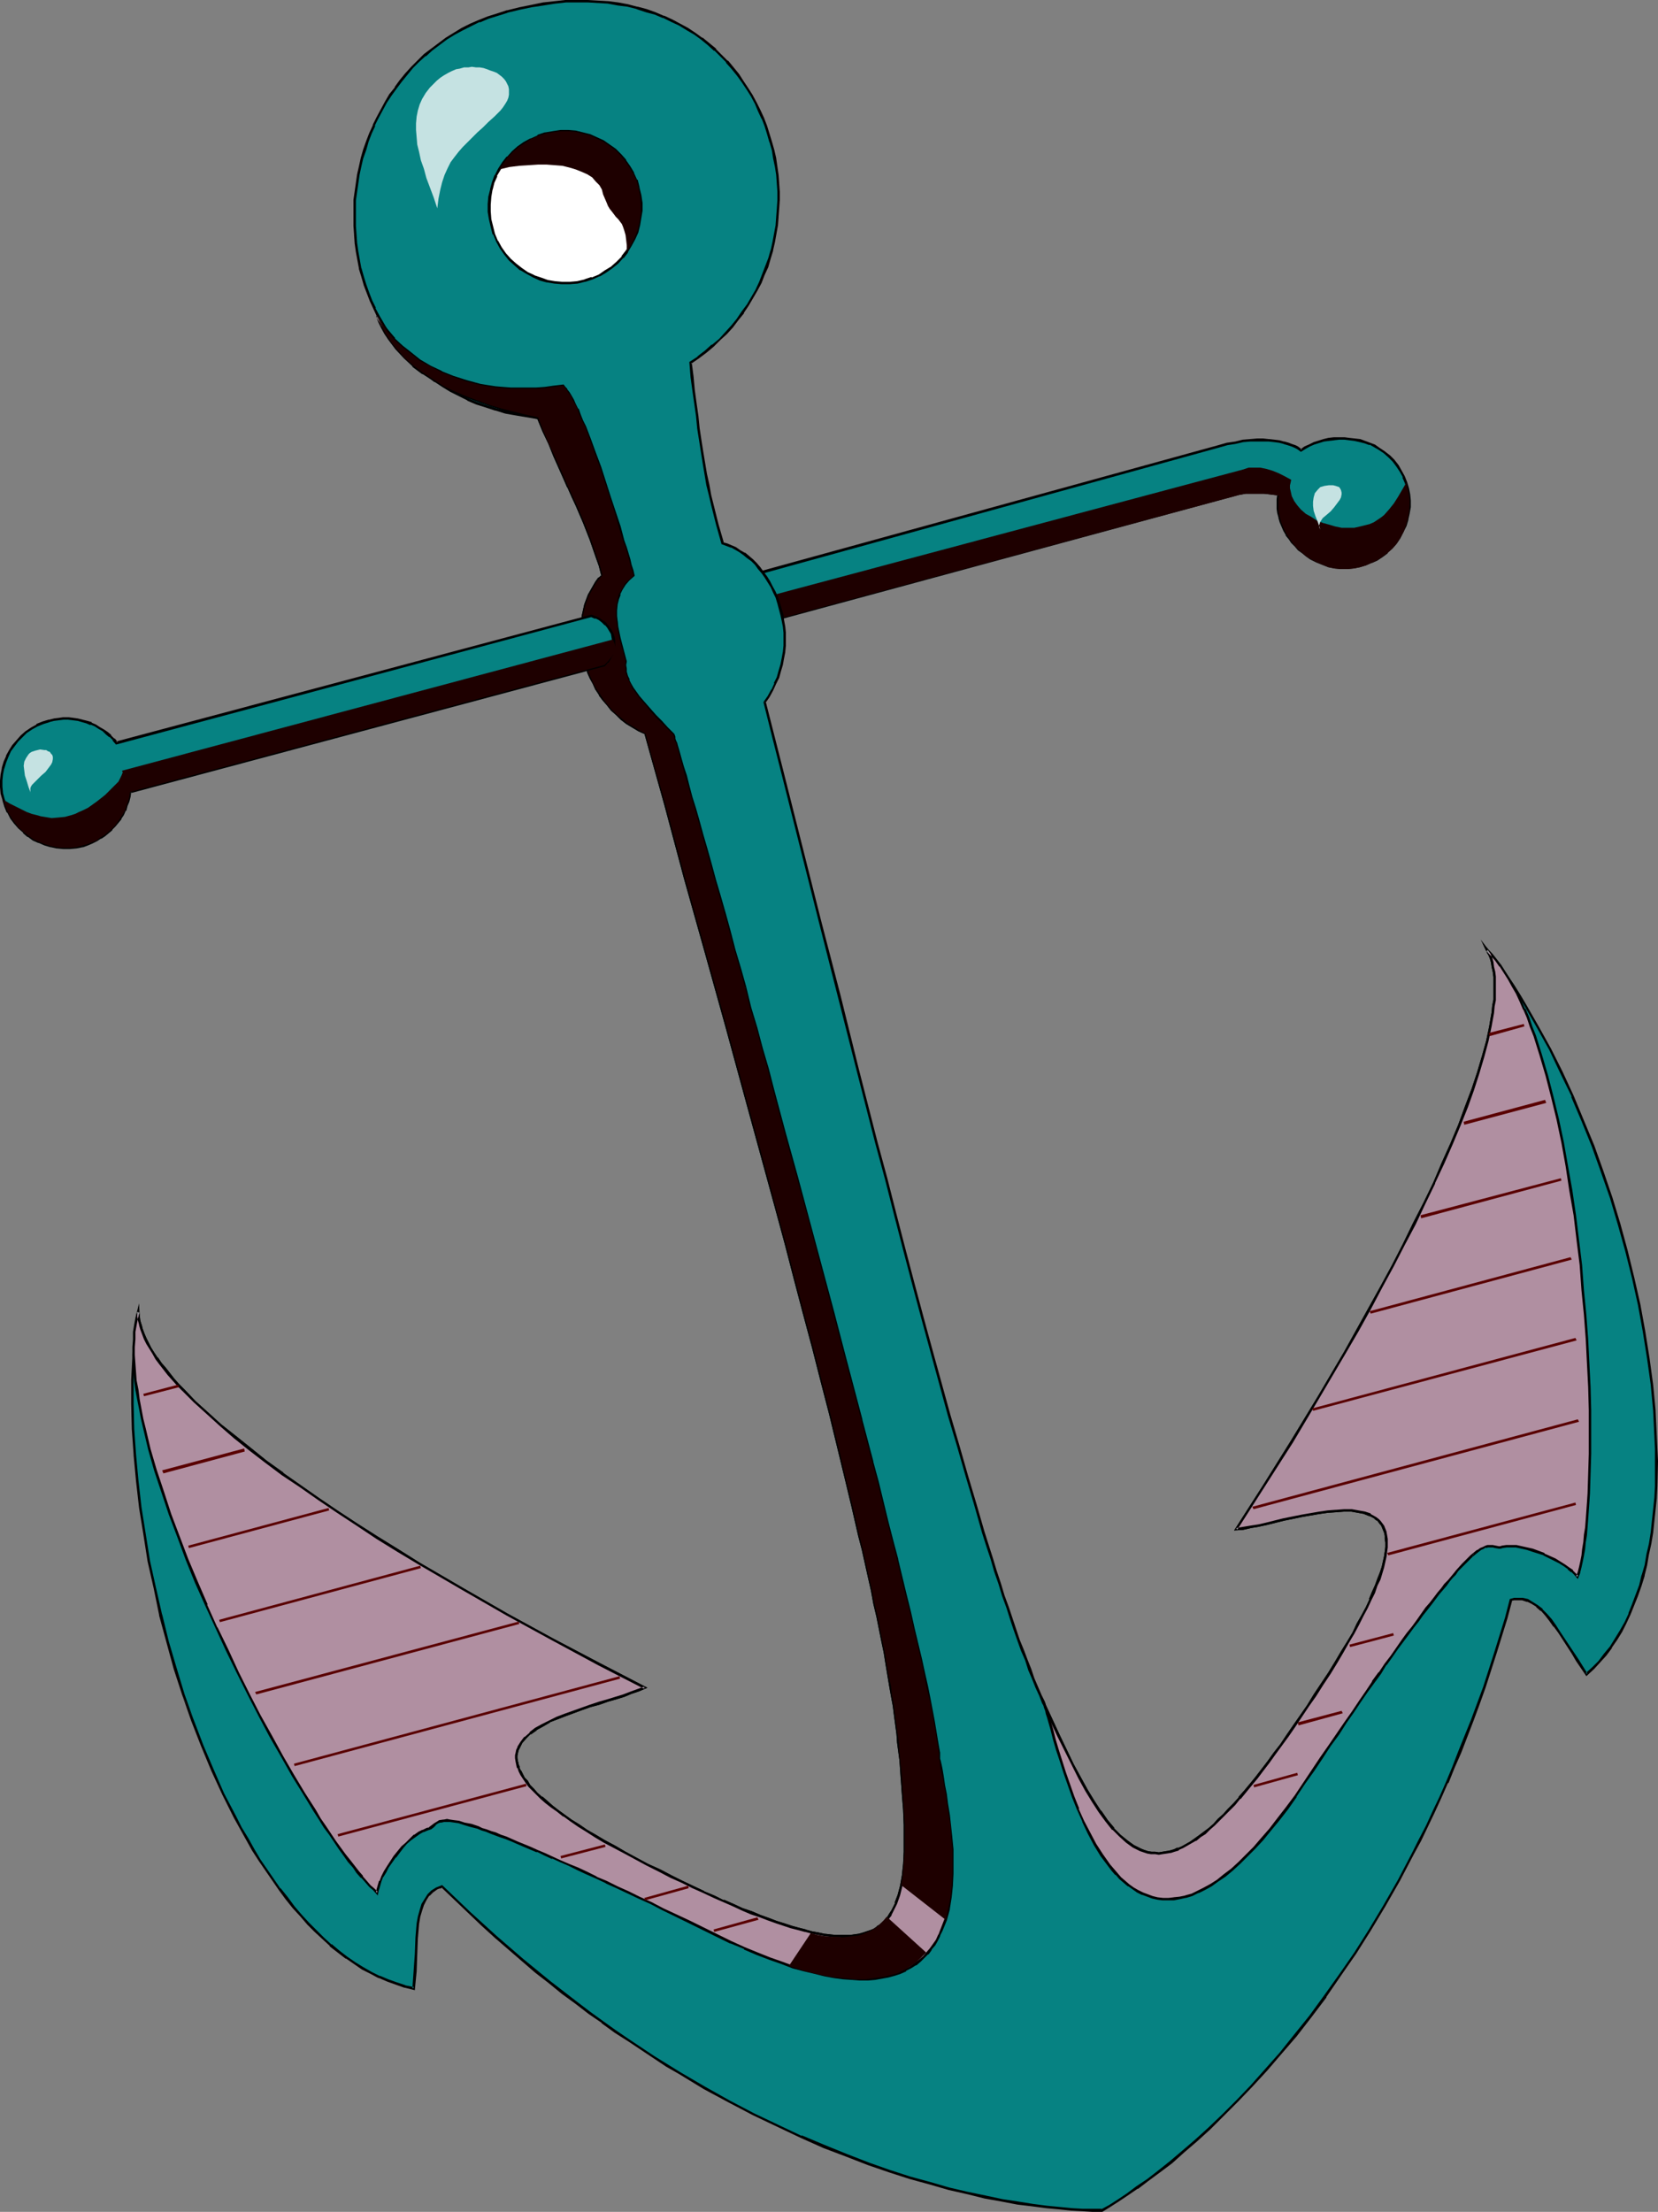 <?xml version="1.0" encoding="UTF-8" standalone="no"?>
<svg
   version="1.0"
   width="116.731mm"
   height="155.711mm"
   id="svg46"
   sodipodi:docname="Anchor 19.wmf"
   xmlns:inkscape="http://www.inkscape.org/namespaces/inkscape"
   xmlns:sodipodi="http://sodipodi.sourceforge.net/DTD/sodipodi-0.dtd"
   xmlns="http://www.w3.org/2000/svg"
   xmlns:svg="http://www.w3.org/2000/svg">
  <rect width="100%" height="100%" fill="#808080" stroke="none"/>
  <sodipodi:namedview
     id="namedview46"
     pagecolor="#ffffff"
     bordercolor="#000000"
     borderopacity="0.25"
     inkscape:showpageshadow="2"
     inkscape:pageopacity="0.0"
     inkscape:pagecheckerboard="0"
     inkscape:deskcolor="#d1d1d1"
     inkscape:document-units="mm" />
  <defs
     id="defs1">
    <pattern
       id="WMFhbasepattern"
       patternUnits="userSpaceOnUse"
       width="6"
       height="6"
       x="0"
       y="0" />
  </defs>
  <path
     style="fill:#068282;fill-opacity:1;fill-rule:evenodd;stroke:none"
     d="m 196.515,153.996 127.67,-35.227 2.424,-0.646 2.101,-0.323 1.939,-0.485 1.939,-0.162 h 1.939 1.616 1.454 l 1.616,0.162 1.293,0.162 1.131,0.323 1.131,0.323 0.97,0.323 0.808,0.323 0.646,0.323 0.485,0.323 0.485,0.323 1.131,-0.646 1.131,-0.646 1.131,-0.485 2.586,-0.808 1.454,-0.323 1.293,-0.162 h 1.454 1.454 l 1.293,0.162 1.454,0.162 1.293,0.323 1.293,0.323 1.293,0.485 1.293,0.485 1.131,0.646 1.454,0.97 1.293,1.131 1.131,1.293 1.131,1.293 0.808,1.454 0.808,1.454 0.646,1.454 0.485,1.616 0.162,1.616 0.323,1.778 v 1.616 l -0.323,1.616 -0.323,1.616 -0.485,1.616 -0.646,1.616 -0.97,1.616 -0.97,1.454 -1.131,1.293 -1.131,1.131 -1.293,0.97 -1.454,0.97 -1.454,0.646 -1.616,0.646 -1.454,0.485 -1.778,0.323 -1.616,0.162 h -1.616 l -1.616,-0.162 -1.778,-0.323 -1.454,-0.646 -1.616,-0.646 -1.616,-0.808 -1.131,-0.808 -0.97,-0.646 -0.97,-0.97 -0.97,-0.808 -0.808,-0.97 -0.808,-1.131 -0.646,-0.97 -0.646,-1.131 -0.485,-1.131 -0.485,-1.131 -0.323,-1.131 -0.323,-1.131 -0.162,-1.293 v -1.131 -1.293 l 0.162,-1.293 -1.131,-0.162 -1.293,-0.162 -1.293,-0.162 h -1.616 -1.778 -1.616 l -1.939,0.323 -1.778,0.485 -127.185,34.581 z"
     id="path1" />
  <path
     style="fill:#000000;fill-opacity:1;fill-rule:evenodd;stroke:none"
     d="m 196.838,153.835 -0.162,0.485 127.67,-35.227 2.263,-0.646 v 0 l 2.101,-0.323 2.101,-0.485 1.939,-0.162 h -0.162 1.939 1.616 1.454 v 0 l 1.454,0.162 1.293,0.162 1.293,0.323 h -0.162 l 1.131,0.323 0.97,0.323 0.808,0.323 v 0 l 0.646,0.323 0.485,0.323 v 0 l 0.646,0.485 1.293,-0.808 1.131,-0.646 v 0 l 1.131,-0.485 v 0 l 2.586,-0.808 v 0 l 1.293,-0.162 1.454,-0.162 h -0.162 l 1.454,-0.162 h 1.454 l 1.293,0.162 v 0 l 1.293,0.162 1.454,0.323 v 0 l 1.293,0.323 1.293,0.485 v -0.162 l 1.131,0.646 v 0 l 1.131,0.646 1.454,0.97 v 0 l 1.293,1.131 v 0 l 1.131,1.131 v 0 l 0.97,1.293 v 0 l 0.97,1.454 0.808,1.454 h -0.162 l 0.646,1.454 0.485,1.616 v 0 l 0.162,1.616 0.162,1.616 v 0 1.616 0 l -0.162,1.616 -0.323,1.616 v -0.162 l -0.485,1.778 v -0.162 l -0.646,1.616 -0.808,1.616 -0.97,1.454 v -0.162 l -1.131,1.293 v 0 l -1.293,1.293 v -0.162 l -1.293,0.97 h 0.162 l -1.454,0.97 -1.454,0.808 v -0.162 l -1.616,0.646 -1.454,0.485 v 0 l -1.616,0.323 v 0 l -1.616,0.162 h -1.616 v 0 l -1.616,-0.162 -1.616,-0.323 v 0 l -1.616,-0.646 -1.616,-0.646 h 0.162 l -1.616,-0.808 -1.131,-0.646 h 0.162 l -1.131,-0.808 v 0 l -0.97,-0.808 -0.808,-0.97 v 0 l -0.808,-0.97 -0.808,-0.97 -0.646,-0.97 v 0 l -0.646,-1.131 v 0.162 l -0.485,-1.131 v 0 l -0.485,-1.131 -0.323,-1.293 v 0.162 l -0.323,-1.293 -0.162,-1.131 v 0 -1.131 -1.293 0 l 0.162,-1.454 -1.293,-0.323 -1.293,-0.162 -1.454,-0.162 v 0 h -1.616 -1.778 -1.616 -0.162 l -1.778,0.323 v 0 l -1.778,0.485 -127.347,34.581 0.485,0.162 -4.04,-12.443 -0.646,-0.162 4.202,13.089 127.508,-34.58 1.778,-0.485 v 0 l 1.778,-0.323 v 0 h 1.616 1.778 1.616 -0.162 l 1.454,0.162 1.293,0.162 1.131,0.162 -0.323,-0.323 -0.162,1.293 v 0 1.293 1.131 0.162 l 0.162,1.131 0.323,1.131 v 0.162 l 0.323,1.131 0.485,1.131 v 0 l 0.485,1.131 v 0 l 0.646,1.131 v 0.162 l 0.808,0.97 0.646,0.97 0.97,0.97 v 0 l 0.808,0.97 1.131,0.808 v 0 l 0.97,0.808 v 0 l 1.131,0.808 1.616,0.808 v 0 l 1.616,0.646 1.616,0.646 v 0 l 1.616,0.323 1.778,0.162 v 0 h 1.616 l 1.616,-0.162 h 0.162 l 1.616,-0.323 v 0 l 1.616,-0.485 1.454,-0.646 h 0.162 l 1.454,-0.646 1.454,-0.97 v 0 l 1.293,-0.97 v -0.162 l 1.293,-1.131 v 0 l 1.131,-1.293 v 0 l 0.97,-1.454 0.808,-1.616 0.808,-1.616 v 0 l 0.485,-1.616 v -0.162 l 0.323,-1.454 0.323,-1.778 v 0 -1.616 -0.162 l -0.162,-1.616 -0.323,-1.616 v 0 l -0.485,-1.616 -0.646,-1.616 v 0 l -0.808,-1.454 -0.808,-1.454 v 0 l -1.131,-1.454 v 0 l -1.131,-1.131 v 0 l -1.454,-1.131 v 0 l -1.454,-0.97 -1.131,-0.808 v 0 l -1.293,-0.485 v 0 l -1.293,-0.485 -1.293,-0.485 v 0 l -1.454,-0.162 -1.454,-0.162 v 0 l -1.293,-0.162 h -1.454 -1.454 v 0 l -1.454,0.162 -1.293,0.323 v 0 l -2.586,0.808 v 0 l -1.293,0.646 v 0 l -1.131,0.485 -1.131,0.808 h 0.485 l -0.485,-0.323 v 0 l -0.646,-0.485 -0.646,-0.323 v 0 l -0.97,-0.323 -0.808,-0.323 -1.131,-0.323 h -0.162 l -1.131,-0.323 -1.293,-0.162 -1.454,-0.162 h -0.162 l -1.454,-0.162 h -1.616 l -1.939,0.162 v 0 l -1.939,0.162 -1.939,0.485 -2.263,0.323 v 0 l -2.263,0.646 -127.993,35.227 z"
     id="path2" />
  <path
     style="fill:#1e0000;fill-opacity:1;fill-rule:evenodd;stroke:none"
     d="m 374.283,128.303 -1.131,1.939 -1.131,1.939 -1.131,1.778 -1.293,1.616 -1.293,1.454 -0.808,0.646 -0.97,0.646 -0.97,0.646 -1.131,0.485 -1.293,0.323 -1.293,0.323 -1.454,0.323 h -1.616 -1.778 l -1.616,-0.323 -1.616,-0.485 -1.778,-0.485 -1.616,-0.646 -1.454,-0.97 -1.454,-0.808 -1.293,-1.131 -0.97,-1.131 -0.808,-1.131 -0.646,-1.293 -0.323,-1.454 -0.162,-0.646 v -0.808 l 0.162,-0.646 0.162,-0.808 -1.778,-0.97 -1.616,-0.808 -1.616,-0.646 -1.616,-0.485 -1.616,-0.323 h -1.454 -1.616 l -1.454,0.485 -131.872,35.227 1.616,6.302 127.347,-34.257 1.778,-0.485 1.778,-0.323 h 1.778 1.616 1.616 l 1.454,0.162 1.293,0.162 1.131,0.162 -0.162,1.293 v 1.131 1.293 l 0.162,1.293 0.323,1.131 0.323,1.131 0.485,1.131 0.485,1.131 0.646,1.131 0.646,0.97 0.808,1.131 0.808,0.97 0.808,0.808 2.101,1.778 1.131,0.646 1.454,0.808 1.616,0.646 1.616,0.646 1.616,0.323 1.616,0.162 h 1.778 l 1.616,-0.162 1.616,-0.323 1.616,-0.485 1.454,-0.646 1.454,-0.646 1.454,-0.97 1.293,-0.97 1.293,-1.131 1.131,-1.293 0.97,-1.454 0.97,-1.778 0.646,-1.778 0.485,-1.778 0.323,-1.778 0.162,-1.778 v -1.778 l -0.323,-1.778 -0.485,-1.778 z"
     id="path3" />
  <path
     style="fill:#068282;fill-opacity:1;fill-rule:evenodd;stroke:none"
     d="m 203.464,186.961 0.97,-1.616 0.97,-1.778 0.808,-1.616 0.808,-1.778 0.485,-1.616 0.485,-1.778 0.323,-1.616 0.323,-1.778 0.162,-1.616 v -1.778 -1.616 l -0.162,-1.616 -0.323,-1.616 -0.162,-1.616 -0.97,-3.07 -0.485,-1.454 -0.646,-1.454 -0.646,-1.454 -0.808,-1.293 -0.808,-1.293 -0.808,-1.131 -0.97,-1.131 -0.97,-1.131 -0.97,-0.97 -0.97,-0.97 -1.131,-0.808 -1.131,-0.808 -1.131,-0.646 -1.131,-0.485 -1.131,-0.485 -1.131,-0.323 -1.454,-5.009 -1.293,-5.171 -0.646,-2.747 -0.485,-2.747 -0.646,-2.909 -0.485,-2.747 -0.485,-3.07 -0.485,-3.07 -0.485,-3.232 -0.323,-3.232 -0.485,-3.393 -0.485,-3.393 -0.485,-3.717 -0.323,-3.717 2.101,-1.454 1.939,-1.454 1.939,-1.616 1.778,-1.616 1.616,-1.778 1.616,-1.778 1.616,-1.778 1.293,-1.939 1.293,-1.939 1.293,-1.939 0.97,-1.939 1.131,-2.101 0.808,-2.101 0.97,-2.101 0.646,-2.262 0.646,-2.101 0.485,-2.262 0.808,-4.363 0.162,-2.262 0.162,-2.101 0.162,-2.424 v -2.101 l -0.162,-2.262 -0.162,-2.262 -0.323,-2.262 -0.323,-2.101 -0.485,-2.262 -0.646,-2.101 -0.646,-2.262 -0.646,-2.101 -0.808,-1.939 -0.97,-2.101 -0.97,-1.939 -1.131,-2.101 -0.97,-1.778 -1.293,-1.939 -1.293,-1.778 -1.454,-1.778 -1.454,-1.778 -1.616,-1.454 -1.616,-1.616 -1.616,-1.454 -1.939,-1.454 -1.778,-1.293 -1.939,-1.293 -2.101,-1.293 -2.101,-0.97 -2.263,-0.97 -2.263,-0.97 -2.263,-0.808 -2.424,-0.646 -2.424,-0.646 -2.586,-0.485 -2.586,-0.323 -2.747,-0.162 -2.747,-0.162 h -2.909 -2.909 l -3.071,0.323 -3.071,0.323 -3.071,0.646 -3.232,0.646 -3.232,0.808 -2.586,0.808 -2.424,0.808 -2.424,0.97 -2.263,0.97 -2.263,1.131 -2.101,1.293 -2.101,1.293 -1.939,1.293 -1.939,1.454 -1.778,1.616 -1.778,1.616 -1.616,1.616 -1.616,1.778 -1.454,1.778 -1.454,1.939 -1.293,1.778 -1.293,1.939 -1.131,2.101 -0.97,2.101 -0.97,1.939 -0.97,2.262 -0.808,2.101 -0.646,2.262 -0.808,2.101 -0.485,2.262 -0.485,2.262 -0.323,2.262 -0.323,2.262 -0.323,2.262 v 2.262 4.525 l 0.162,2.262 0.162,2.262 0.323,2.424 0.808,4.363 0.646,2.262 0.646,2.101 0.808,2.101 0.808,2.101 0.97,2.101 0.97,2.101 1.131,1.939 1.131,1.939 1.293,1.778 1.454,1.939 1.454,1.778 1.616,1.616 1.616,1.778 1.778,1.454 1.778,1.616 1.939,1.293 1.939,1.454 2.101,1.293 2.263,1.131 2.263,1.131 2.424,0.97 2.424,0.808 2.586,0.808 2.747,0.808 2.747,0.485 2.909,0.485 2.909,0.323 1.454,3.717 1.454,3.393 1.454,3.07 1.293,2.909 1.293,2.909 1.131,2.585 1.131,2.424 1.131,2.424 1.939,4.525 1.778,4.525 1.616,4.686 0.808,2.424 0.646,2.424 -0.808,0.97 -0.808,0.97 -0.646,1.131 -0.646,1.131 -0.646,1.131 -0.485,1.293 -0.485,1.293 -0.323,1.293 -0.323,1.454 -0.162,1.454 -0.162,1.454 v 1.454 1.616 1.454 l 0.162,1.616 0.323,1.454 0.323,1.616 0.485,1.454 0.485,1.616 0.646,1.454 0.646,1.454 0.808,1.454 0.97,1.454 0.97,1.454 0.97,1.293 1.131,1.293 1.293,1.293 1.454,1.131 1.293,1.131 1.616,0.97 1.616,0.97 1.778,0.97 2.586,9.372 2.747,9.534 2.586,9.695 2.586,9.695 5.495,19.553 5.495,19.714 5.333,19.553 5.333,19.391 2.586,9.695 2.586,9.372 2.424,9.372 2.424,9.211 2.424,9.049 2.263,8.888 2.263,8.726 2.101,8.564 1.939,8.241 1.939,7.918 1.778,7.756 0.97,3.878 1.616,7.272 0.808,3.555 0.646,3.393 0.808,3.393 0.646,3.393 0.646,3.232 0.646,3.07 0.485,3.07 0.485,2.909 0.646,2.909 0.323,2.747 0.485,2.585 0.323,2.585 0.323,2.424 0.323,2.424 0.323,2.101 0.485,4.848 0.323,4.686 0.323,4.525 0.323,4.04 0.162,4.04 v 3.717 3.393 l -0.162,3.393 -0.323,2.909 -0.485,2.747 -0.646,2.424 -0.808,2.262 -0.808,1.939 -0.646,0.97 -0.646,0.808 -0.646,0.808 -0.646,0.808 -0.646,0.485 -0.808,0.646 -0.97,0.485 -0.808,0.485 -0.97,0.323 -0.97,0.323 -1.131,0.323 -2.424,0.323 -1.293,0.162 -1.293,-0.162 h -1.293 l -1.616,-0.162 -1.454,-0.162 -1.616,-0.323 -1.616,-0.323 -1.778,-0.485 -1.778,-0.485 -1.939,-0.485 -1.939,-0.646 -2.101,-0.646 -2.101,-0.808 -2.263,-0.808 -2.263,-0.97 -2.424,-0.808 -2.424,-1.131 -2.424,-1.131 -2.747,-1.131 -2.586,-1.131 -2.747,-1.454 -3.071,-1.293 -2.909,-1.454 -3.071,-1.616 -3.232,-1.616 -3.071,-1.616 -2.909,-1.454 -2.747,-1.616 -2.747,-1.454 -2.424,-1.454 -2.263,-1.454 -2.101,-1.293 -2.101,-1.293 -1.778,-1.293 -1.778,-1.293 -1.616,-1.131 -1.454,-1.293 -1.293,-1.131 -1.131,-1.131 -0.97,-1.131 -0.97,-0.97 -0.808,-0.97 -0.808,-0.97 -0.485,-0.97 -0.485,-0.97 -0.323,-0.808 -0.323,-0.808 -0.162,-0.808 -0.162,-0.97 v -0.646 l 0.162,-0.808 0.162,-0.646 0.323,-0.808 0.808,-1.293 0.97,-1.293 1.293,-1.131 1.454,-1.131 1.778,-0.97 1.939,-0.97 1.939,-0.97 2.101,-0.808 4.525,-1.616 2.263,-0.808 2.263,-0.646 2.263,-0.808 2.263,-0.646 2.101,-0.646 1.939,-0.808 1.939,-0.646 1.778,-0.646 -12.282,-6.302 -12.282,-6.464 -12.121,-6.787 -11.797,-6.625 -5.818,-3.393 -5.818,-3.555 -5.656,-3.393 -5.495,-3.393 -5.333,-3.393 -5.171,-3.555 -5.01,-3.393 -4.848,-3.232 -4.848,-3.393 -4.363,-3.393 -4.363,-3.232 -4.04,-3.232 -3.717,-3.232 -3.555,-3.07 -3.232,-3.07 -3.071,-3.07 -1.293,-1.454 -1.454,-1.454 -1.131,-1.454 -1.131,-1.454 -1.131,-1.293 -0.97,-1.293 -0.808,-1.454 -0.97,-1.293 -0.646,-1.293 -0.646,-1.293 -0.485,-1.293 -0.485,-1.131 -0.323,-1.293 -0.323,-1.131 -0.162,-1.131 v -1.131 l -0.485,2.909 -0.323,2.909 -0.323,2.909 -0.162,3.07 -0.323,6.302 v 6.464 l 0.162,6.625 0.485,6.787 0.646,6.948 0.808,7.11 1.131,7.11 1.131,7.11 1.616,7.272 1.616,7.11 1.778,7.11 2.101,7.11 2.101,6.948 2.424,6.948 2.586,6.625 2.747,6.625 2.909,6.302 3.071,6.14 1.616,2.909 1.616,2.909 1.616,2.909 1.616,2.747 1.778,2.585 1.778,2.585 1.778,2.585 1.939,2.424 1.939,2.262 1.778,2.262 1.939,2.101 2.101,2.101 1.939,1.939 2.101,1.778 2.101,1.778 2.101,1.616 2.101,1.293 2.101,1.454 2.263,1.293 2.263,0.97 2.263,0.97 2.263,0.808 2.263,0.808 2.263,0.485 0.323,-4.525 0.323,-4.525 0.162,-4.201 0.162,-2.101 0.162,-1.939 0.323,-1.778 0.485,-1.616 0.485,-1.616 0.646,-1.293 0.808,-1.293 1.131,-0.97 1.131,-0.646 0.808,-0.323 0.646,-0.323 3.555,3.555 3.555,3.393 3.717,3.232 3.394,3.393 3.717,3.07 3.555,3.07 3.555,2.909 3.555,2.909 3.555,2.747 3.394,2.747 3.555,2.585 3.555,2.424 3.394,2.585 3.555,2.424 3.394,2.262 3.394,2.101 3.394,2.262 3.394,1.939 6.626,4.04 6.626,3.555 6.464,3.393 6.464,3.232 6.141,2.747 6.141,2.747 5.979,2.262 5.818,2.262 5.656,1.939 5.333,1.778 5.333,1.454 5.171,1.454 4.848,1.131 4.687,1.131 4.363,0.808 4.363,0.646 3.879,0.646 3.717,0.485 3.555,0.323 3.232,0.323 2.909,0.162 h 2.586 2.424 l 2.101,-1.131 2.263,-1.293 2.424,-1.616 2.586,-1.939 2.909,-2.101 3.071,-2.262 3.071,-2.424 3.394,-2.747 3.394,-3.07 3.394,-3.232 3.717,-3.393 3.717,-3.717 3.879,-4.04 3.717,-4.201 4.04,-4.525 3.879,-4.848 4.04,-5.009 3.879,-5.332 4.04,-5.656 3.879,-5.817 3.879,-6.14 4.04,-6.464 3.717,-6.787 3.879,-7.11 1.778,-3.555 1.778,-3.717 1.939,-3.878 1.778,-3.717 1.778,-4.04 1.616,-4.04 1.616,-4.04 3.394,-8.403 1.616,-4.363 1.616,-4.363 2.909,-9.049 1.454,-4.686 1.454,-4.848 1.293,-4.848 0.808,-0.162 h 0.646 1.454 l 1.454,0.323 1.293,0.646 1.293,0.808 1.293,1.131 1.131,1.293 1.131,1.293 1.131,1.616 1.131,1.778 2.424,3.555 1.131,1.939 1.293,1.939 2.586,3.717 1.616,-1.616 1.778,-1.778 1.454,-1.939 1.454,-1.939 1.454,-2.101 1.293,-2.101 1.131,-2.262 1.131,-2.424 0.97,-2.424 0.97,-2.424 0.97,-2.585 0.808,-2.747 0.646,-2.747 0.485,-2.747 0.646,-2.909 0.485,-3.07 0.323,-2.909 0.646,-6.302 0.162,-3.07 v -3.232 -3.393 -3.232 l -0.162,-3.393 -0.323,-6.787 -0.646,-6.948 -0.97,-7.11 -1.131,-7.11 -1.293,-7.11 -1.616,-7.11 -1.778,-7.11 -1.939,-7.11 -2.101,-7.11 -2.424,-6.948 -2.424,-6.787 -2.747,-6.787 -2.747,-6.464 -2.909,-6.302 -3.071,-6.14 -3.071,-5.817 -3.394,-5.656 -1.616,-2.747 -1.616,-2.585 -1.778,-2.585 -1.616,-2.424 -1.778,-2.262 -1.778,-2.262 0.485,0.97 0.485,1.131 0.323,0.97 0.162,1.293 0.323,1.293 0.162,1.293 v 1.454 1.616 1.454 1.778 l -0.323,1.616 -0.162,1.616 -0.323,1.939 -0.323,1.778 -0.808,3.878 -1.131,4.04 -1.293,4.363 -1.454,4.525 -1.778,4.686 -1.778,4.848 -2.101,4.848 -2.263,5.171 -2.424,5.333 -2.424,5.333 -2.747,5.332 -2.747,5.656 -3.071,5.656 -2.909,5.656 -3.232,5.817 -3.232,5.817 -3.394,5.817 -6.949,11.796 -7.111,11.958 -7.272,11.635 -7.434,11.635 1.778,-0.323 1.939,-0.323 2.101,-0.323 2.263,-0.485 4.525,-1.131 2.424,-0.485 2.263,-0.485 4.687,-0.808 2.263,-0.323 2.263,-0.162 2.101,-0.162 h 1.939 l 1.939,0.323 1.616,0.323 1.454,0.646 1.454,0.646 0.485,0.485 0.485,0.646 0.485,0.485 0.485,0.646 0.323,0.808 0.323,0.808 0.162,0.808 v 0.97 l 0.162,0.97 v 1.131 l -0.162,1.293 -0.162,1.293 -0.323,1.293 -0.323,1.454 -0.485,1.616 -0.646,1.616 -0.646,1.778 -0.646,1.778 -0.97,1.939 -0.97,2.101 -0.97,2.101 -1.293,2.262 -1.293,2.424 -1.293,2.424 -1.616,2.585 -1.616,2.747 -1.778,2.909 -1.939,2.909 -1.939,2.909 -1.778,2.909 -1.939,2.747 -1.778,2.585 -1.778,2.585 -1.778,2.424 -1.616,2.262 -1.778,2.262 -1.616,2.101 -1.454,2.101 -1.616,1.939 -1.454,1.778 -1.454,1.778 -1.454,1.454 -1.293,1.616 -1.454,1.454 -1.293,1.293 -1.293,1.131 -1.293,1.131 -1.293,1.131 -1.131,0.97 -1.293,0.808 -1.131,0.808 -1.131,0.646 -1.131,0.485 -1.131,0.646 -1.131,0.323 -0.97,0.323 -1.131,0.162 -0.97,0.162 -0.97,0.162 -0.97,-0.162 h -1.131 l -0.808,-0.162 -0.97,-0.323 -0.97,-0.323 -1.939,-0.97 -1.778,-1.293 -1.778,-1.454 -1.778,-1.939 -1.778,-2.101 -1.778,-2.424 -1.778,-2.747 -1.778,-2.909 -1.778,-3.232 -1.939,-3.555 -1.778,-3.717 -1.939,-4.04 -1.939,-4.201 -2.101,-4.525 -0.808,-2.101 -0.97,-2.101 -0.97,-2.262 -0.808,-2.424 -0.97,-2.424 -0.97,-2.747 -1.131,-2.585 -0.97,-2.909 -0.97,-2.909 -0.97,-3.07 -1.131,-3.07 -0.97,-3.232 -1.131,-3.232 -0.97,-3.393 -1.131,-3.393 -1.131,-3.555 -2.101,-7.433 -2.263,-7.595 -2.263,-7.918 -2.424,-8.08 -2.263,-8.403 -2.424,-8.726 -2.424,-8.888 -2.424,-8.888 -2.424,-9.372 -2.424,-9.372 -2.424,-9.372 -2.586,-9.695 -5.01,-19.391 -5.01,-19.714 -5.01,-19.714 -5.01,-19.714 -4.848,-19.391 -2.424,-9.695 z"
     id="path4" />
  <path
     style="fill:#000000;fill-opacity:1;fill-rule:evenodd;stroke:none"
     d="m 203.787,186.799 -0.162,0.323 1.131,-1.616 0.97,-1.778 v 0 l 0.808,-1.778 v 0 l 0.808,-1.616 0.485,-1.778 0.485,-1.616 v 0 l 0.323,-1.778 0.323,-1.616 v -0.162 l 0.162,-1.616 v -1.778 -1.616 0 l -0.162,-1.616 -0.323,-1.778 -0.162,-1.454 v 0 l -0.97,-3.232 -0.485,-1.454 -0.646,-1.454 v 0 l -0.808,-1.454 -0.646,-1.293 -0.808,-1.293 v 0 l -0.97,-1.293 -0.808,-1.131 -0.97,-1.131 v 0 l -0.97,-0.97 v 0 l -1.131,-0.97 -0.97,-0.808 h -0.162 l -1.131,-0.646 -1.131,-0.808 -1.131,-0.485 v 0 l -1.131,-0.485 -1.131,-0.323 0.162,0.162 -1.454,-5.009 v 0 l -1.293,-5.171 -0.646,-2.585 -0.485,-2.747 -0.646,-2.909 -0.485,-2.909 -0.485,-2.909 -0.485,-3.07 -0.485,-3.232 -0.323,-3.232 -0.485,-3.393 -0.485,-3.555 -0.323,-3.555 -0.485,-3.717 -0.162,0.323 2.101,-1.454 v 0 l 1.939,-1.454 1.939,-1.616 v 0 l 1.778,-1.778 1.778,-1.616 1.616,-1.778 v 0 l 1.454,-1.939 1.454,-1.778 v -0.162 l 1.293,-1.939 1.131,-1.939 1.131,-1.939 1.131,-2.101 v 0 l 0.808,-2.101 0.97,-2.101 0.646,-2.262 0.646,-2.101 v -0.162 l 0.485,-2.101 0.808,-4.525 0.162,-2.101 v -0.162 l 0.162,-2.101 0.162,-2.424 v -2.101 l -0.162,-2.262 v -0.162 l -0.162,-2.101 -0.323,-2.262 -0.323,-2.262 -0.485,-2.101 -0.646,-2.262 v 0 l -0.646,-2.101 -0.646,-2.101 -0.808,-2.101 v 0 l -0.97,-2.101 -0.97,-1.939 -1.131,-2.101 -1.131,-1.778 -1.293,-1.939 v 0 l -1.131,-1.778 -1.454,-1.778 -1.454,-1.778 h -0.162 l -1.616,-1.616 -1.454,-1.454 V 12.927 l -1.778,-1.454 -1.778,-1.454 h -0.162 l -1.778,-1.293 -1.939,-1.293 -2.101,-1.131 -2.101,-1.131 -2.101,-0.97 h -0.162 l -2.263,-0.97 -2.263,-0.808 -2.424,-0.646 h -0.162 L 167.102,1.131 164.516,0.646 161.931,0.323 v 0 L 159.183,0.162 156.436,0 h -2.909 -2.909 -0.162 l -2.909,0.323 -3.071,0.323 -3.071,0.646 -3.232,0.646 -3.232,0.808 h -0.162 l -2.424,0.808 -2.586,0.808 -2.424,0.97 v 0 l -2.263,0.97 -2.263,1.131 -2.101,1.293 -2.101,1.293 -1.939,1.454 v 0 l -1.939,1.454 -1.939,1.454 v 0 l -1.616,1.616 -1.778,1.778 v 0 l -1.616,1.778 -1.454,1.778 -1.293,1.778 v 0.162 l -1.454,1.778 -1.131,1.939 -1.131,2.101 -1.131,2.101 -0.97,1.939 v 0.162 l -0.97,2.101 -0.808,2.101 -0.808,2.262 -0.646,2.262 v 0 l -0.485,2.262 -0.485,2.101 -0.323,2.262 -0.323,2.262 -0.323,2.262 v 0.162 2.262 4.525 l 0.162,2.262 v 0.162 l 0.162,2.262 0.323,2.262 0.808,4.363 v 0.162 l 0.646,2.101 0.646,2.262 0.808,2.101 0.808,2.101 0.97,2.101 v 0 l 0.97,2.101 1.131,1.939 1.131,1.939 1.454,1.939 v 0 l 1.293,1.778 1.454,1.778 h 0.162 l 1.454,1.778 1.616,1.616 v 0 l 1.778,1.616 1.939,1.454 1.778,1.454 h 0.162 l 1.939,1.293 2.101,1.293 2.263,1.131 2.263,1.131 0.162,0.162 2.263,0.97 2.586,0.808 2.424,0.808 h 0.162 l 2.586,0.808 2.747,0.485 2.909,0.485 2.909,0.485 -0.162,-0.323 1.454,3.555 v 0 l 1.616,3.393 1.293,3.232 v 0 l 1.293,2.909 v 0 l 1.293,2.909 1.131,2.585 v -0.162 l 1.131,2.585 v 0 l 1.131,2.424 v 0 l 1.939,4.525 1.778,4.525 1.616,4.686 0.808,2.262 0.646,2.585 0.162,-0.323 -0.808,0.808 h -0.162 l -0.808,1.131 v 0 l -0.646,1.131 -0.646,1.131 -0.646,1.131 v 0 l -0.485,1.293 -0.485,1.293 -0.323,1.454 v 0 l -0.323,1.454 -0.162,1.293 0.646,0.162 v 0 l 0.162,-1.454 0.323,-1.293 v 0 l 0.323,-1.293 0.485,-1.293 0.485,-1.293 v 0 l 0.485,-1.131 0.646,-1.131 0.808,-1.131 v 0 l 0.808,-0.97 h -0.162 l 0.97,-0.97 -0.646,-2.747 -0.808,-2.424 -1.616,-4.686 -1.778,-4.363 -1.939,-4.686 v 0 l -1.131,-2.424 v 0 l -1.131,-2.424 v 0 l -1.293,-2.585 -1.293,-2.909 0.162,0.162 -1.293,-2.909 v 0 l -1.454,-3.232 -1.454,-3.393 v 0 l -1.616,-3.717 -3.071,-0.485 -2.909,-0.485 -2.747,-0.646 -2.747,-0.646 h 0.162 l -2.586,-0.808 -2.424,-0.808 -2.424,-0.97 v 0 l -2.263,-1.131 -2.263,-1.131 -2.101,-1.293 -1.939,-1.293 v 0 l -1.939,-1.454 -1.778,-1.454 -1.778,-1.616 v 0 l -1.616,-1.616 -1.616,-1.778 h 0.162 l -1.454,-1.778 -1.454,-1.778 v 0 l -1.293,-1.778 -1.131,-1.939 -1.131,-1.939 -1.131,-2.101 h 0.162 l -0.97,-1.939 -0.808,-2.101 -0.808,-2.262 -0.646,-2.101 -0.646,-2.262 v 0.162 l -0.808,-4.525 -0.323,-2.262 -0.162,-2.262 v 0 l -0.162,-2.262 v -4.525 -2.262 0 l 0.323,-2.262 0.323,-2.262 0.323,-2.262 0.485,-2.262 0.485,-2.101 v 0 l 0.808,-2.262 0.646,-2.262 0.808,-2.101 0.97,-2.101 h -0.162 l 0.97,-1.939 1.131,-2.101 1.131,-2.101 1.293,-1.939 1.293,-1.778 v 0 l 1.454,-1.939 1.454,-1.778 1.454,-1.778 v 0 l 1.616,-1.616 1.778,-1.616 v 0.162 l 1.778,-1.616 1.939,-1.454 v 0 l 1.939,-1.454 2.101,-1.293 2.101,-1.131 2.263,-1.131 2.263,-1.131 v 0.162 l 2.263,-0.97 2.586,-0.808 2.586,-0.808 h -0.162 l 3.394,-0.808 3.071,-0.646 3.232,-0.485 3.071,-0.485 2.909,-0.323 v 0 h 2.909 2.909 l 2.747,0.162 2.747,0.162 h -0.162 l 2.586,0.485 2.586,0.323 2.586,0.646 h -0.162 l 2.424,0.808 2.424,0.646 2.263,0.97 -0.162,-0.162 2.263,1.131 2.101,0.97 2.101,1.293 1.939,1.131 1.778,1.293 v 0 l 1.778,1.454 1.778,1.616 v -0.162 l 1.616,1.616 1.616,1.616 h -0.162 l 1.454,1.616 1.454,1.778 1.293,1.778 v 0 l 1.293,1.939 1.131,1.778 1.131,2.101 0.808,1.939 0.97,2.101 v -0.162 l 0.808,2.101 0.646,2.101 0.646,2.262 v -0.162 l 0.646,2.262 0.323,2.101 0.485,2.262 0.323,2.101 0.162,2.262 v 0 l 0.162,2.262 v 2.101 l -0.162,2.424 -0.162,2.101 v 0 l -0.162,2.262 -0.808,4.363 -0.485,2.262 V 66.414 l -0.646,2.262 -0.808,2.101 -0.808,2.101 -0.808,2.101 v 0 l -0.97,2.101 -1.131,1.939 -1.131,1.939 -1.454,1.939 v 0 l -1.293,1.939 -1.454,1.778 v 0 l -1.616,1.778 -1.616,1.778 -1.939,1.616 v -0.162 l -1.778,1.616 -2.101,1.616 h 0.162 l -2.263,1.454 0.323,4.04 0.485,3.555 0.485,3.393 0.485,3.393 0.323,3.393 0.485,3.07 0.485,3.07 0.485,3.07 0.485,2.909 0.485,2.909 0.646,2.585 0.646,2.747 1.293,5.171 v 0 l 1.454,5.171 1.293,0.485 1.293,0.485 -0.162,-0.162 1.131,0.646 1.131,0.646 1.131,0.808 v 0 l 0.97,0.808 1.131,0.808 v 0 l 0.97,0.97 v 0 l 0.808,1.131 0.97,1.131 0.808,1.131 v 0 l 0.808,1.293 0.808,1.293 0.646,1.454 v 0 l 0.646,1.293 0.485,1.616 0.808,3.07 v 0 l 0.323,1.454 0.323,1.616 0.162,1.616 v 0 1.616 1.778 l -0.162,1.616 v 0 l -0.323,1.778 -0.323,1.616 v 0 l -0.485,1.616 -0.485,1.778 -0.808,1.616 h 0.162 l -0.808,1.778 v -0.162 l -0.97,1.778 -1.131,1.616 z"
     id="path5" />
  <path
     style="fill:#000000;fill-opacity:1;fill-rule:evenodd;stroke:none"
     d="m 154.658,164.985 v 0.162 l -0.162,1.454 v 1.454 1.616 1.454 0.162 l 0.162,1.454 0.323,1.616 0.323,1.454 v 0.162 l 0.485,1.454 0.485,1.616 0.646,1.454 v 0 l 0.808,1.454 0.646,1.454 0.97,1.454 v 0.162 l 0.97,1.293 1.131,1.293 1.131,1.454 v 0 l 1.293,1.131 v 0 l 1.293,1.293 1.454,1.131 v 0 l 1.616,0.97 1.616,0.97 1.778,0.808 -0.162,-0.162 5.333,19.068 2.586,9.695 2.586,9.695 5.495,19.553 5.495,19.714 5.333,19.553 7.919,28.925 2.586,9.534 2.424,9.372 2.424,9.211 2.424,9.049 v 0 l 2.263,8.888 2.263,8.726 4.04,16.644 1.939,8.08 1.778,7.756 0.97,3.717 1.616,7.272 0.808,3.555 0.646,3.555 0.808,3.393 0.646,3.232 0.646,3.232 0.646,3.07 0.485,3.07 0.485,2.909 0.485,2.909 0.485,2.747 0.485,2.585 0.323,2.585 0.323,2.424 0.323,2.424 0.162,2.262 0.646,4.848 0.323,4.686 v -0.162 l 0.323,4.525 0.323,4.04 0.162,4.04 v 3.717 3.393 l -0.162,3.393 v -0.162 l -0.323,3.07 -0.485,2.747 -0.646,2.424 v 0 l -0.808,2.101 h 0.162 l -0.97,1.939 -0.646,0.97 v 0 l -0.485,0.808 -0.646,0.808 v 0 l -0.646,0.646 v 0 l -0.808,0.646 -0.808,0.485 h 0.162 l -0.97,0.646 -0.808,0.323 v 0 l -0.97,0.323 -0.97,0.323 v 0 l -1.131,0.323 -2.263,0.323 v 0 h -1.293 -1.293 -1.293 l -1.616,-0.162 h 0.162 l -1.616,-0.162 -1.454,-0.323 -1.778,-0.323 -1.778,-0.485 h 0.162 l -1.939,-0.485 -1.778,-0.485 -1.939,-0.646 -2.101,-0.646 -2.101,-0.808 -2.263,-0.808 -2.263,-0.97 -2.424,-0.808 -2.424,-1.131 -2.586,-1.131 v 0.162 l -2.586,-1.293 -2.747,-1.131 h 0.162 l -2.747,-1.293 -3.071,-1.454 -2.909,-1.454 -3.071,-1.616 -3.232,-1.454 -5.979,-3.232 -2.747,-1.616 -2.747,-1.454 -2.424,-1.454 -2.263,-1.293 -2.101,-1.454 -2.101,-1.293 -1.778,-1.293 v 0 l -1.778,-1.293 -1.454,-1.131 -1.454,-1.293 -1.293,-1.131 v 0.162 l -1.293,-1.131 -0.97,-1.131 -0.97,-0.97 v 0 l -0.646,-1.131 -0.808,-0.808 v 0 l -0.485,-0.97 -0.485,-0.97 v 0.162 l -0.485,-0.97 h 0.162 l -0.323,-0.808 v 0 l -0.162,-0.808 v 0.162 l -0.162,-0.97 v -0.646 0 l 0.162,-0.808 0.162,-0.646 v 0 l 0.323,-0.646 v 0 l 0.646,-1.293 v 0 l 1.131,-1.293 v 0 l 1.131,-1.131 v 0.162 l 1.616,-1.131 h -0.162 l 1.778,-0.97 1.939,-1.131 h -0.162 l 2.101,-0.808 v 0 l 2.101,-0.808 4.363,-1.616 2.263,-0.808 2.424,-0.646 2.263,-0.808 2.263,-0.646 2.101,-0.646 1.939,-0.808 1.939,-0.646 2.263,-0.97 -12.767,-6.625 -12.282,-6.464 -12.121,-6.625 -11.797,-6.787 -5.818,-3.393 -5.818,-3.393 -5.656,-3.555 -5.495,-3.393 -5.333,-3.393 -5.171,-3.393 -5.01,-3.393 -4.848,-3.393 -4.848,-3.393 h 0.162 l -4.525,-3.232 -4.202,-3.393 -4.04,-3.232 -3.879,-3.07 v 0 l -3.555,-3.232 -3.232,-2.909 -2.909,-3.07 -1.454,-1.454 -1.293,-1.454 v 0 l -1.131,-1.454 -1.131,-1.454 -1.131,-1.293 -0.97,-1.454 v 0.162 l -0.97,-1.454 -0.808,-1.293 -0.646,-1.293 -0.646,-1.293 v 0 l -0.485,-1.131 -0.485,-1.293 -0.323,-1.293 v 0.162 l -0.323,-1.131 -0.162,-1.293 v 0.162 -1.131 h -0.808 l -0.323,2.747 -0.323,2.909 -0.323,3.07 v 0 l -0.162,3.07 -0.323,6.302 v 6.464 l 0.162,6.625 0.485,6.787 v 0.162 l 0.646,6.948 0.808,7.11 1.131,6.948 1.131,7.272 1.616,7.11 1.454,7.11 v 0.162 l 1.939,7.11 1.939,7.11 2.263,6.948 3.071,6.625 -2.424,-6.787 -2.101,-6.948 -2.101,-7.11 -1.778,-7.272 v 0.162 l -1.616,-7.11 -1.616,-7.272 -1.131,-7.11 -1.131,-7.11 -0.808,-7.11 -0.646,-6.948 v 0 l -0.485,-6.787 -0.162,-6.625 v -6.464 l 0.323,-6.302 0.162,-3.07 v 0 l 0.323,-2.909 0.323,-2.909 0.485,-2.909 h -0.808 l 0.162,1.131 v 0 l 0.162,1.131 0.323,1.131 v 0.162 l 0.323,1.131 0.485,1.293 0.485,1.293 v 0 l 0.646,1.293 0.808,1.293 0.808,1.293 0.808,1.454 v 0 l 0.97,1.293 1.131,1.454 1.131,1.454 1.293,1.454 v 0 l 1.293,1.454 1.454,1.454 2.909,2.909 3.394,3.07 3.555,3.232 v 0 l 3.717,3.232 4.04,3.232 4.202,3.232 4.525,3.393 v 0 l 4.848,3.232 4.848,3.393 5.01,3.393 5.171,3.393 5.333,3.555 5.495,3.393 5.656,3.393 5.818,3.393 5.818,3.393 11.797,6.787 12.121,6.625 12.282,6.625 12.282,6.302 v -0.646 l -1.778,0.646 -1.778,0.646 -2.101,0.808 -2.101,0.646 -2.101,0.646 -2.263,0.646 -2.424,0.808 -2.263,0.808 -4.525,1.616 -2.101,0.808 v 0 l -1.939,0.97 v 0 l -1.939,0.97 -1.778,0.97 v 0 l -1.454,1.131 v 0.162 l -1.293,1.131 h -0.162 l -0.97,1.293 v 0 l -0.808,1.293 v 0.162 l -0.323,0.646 v 0 l -0.162,0.808 -0.162,0.646 v 0.162 0.646 l 0.162,0.97 v 0 l 0.162,0.808 v 0 l 0.162,0.808 h 0.162 l 0.323,0.97 v 0 l 0.485,0.97 0.646,0.97 v 0 l 0.646,0.97 0.808,1.131 v 0 l 0.97,0.97 1.131,1.131 1.131,1.131 v 0 l 1.293,1.131 1.454,1.131 1.616,1.131 1.616,1.293 h 0.162 l 1.778,1.293 2.101,1.454 2.101,1.293 2.263,1.454 2.424,1.454 2.747,1.454 2.747,1.454 5.979,3.232 3.232,1.616 3.071,1.616 2.909,1.293 2.909,1.454 2.909,1.293 v 0 l 2.747,1.293 2.586,1.131 v 0 l 2.586,1.131 2.424,1.131 2.263,0.97 2.424,0.808 2.101,0.808 2.263,0.808 1.939,0.646 1.939,0.646 1.939,0.485 1.778,0.485 h 0.162 l 1.778,0.485 1.616,0.323 1.616,0.323 1.454,0.162 v 0 l 1.616,0.162 h 1.293 l 1.293,0.162 1.293,-0.162 h 0.162 l 2.263,-0.323 1.131,-0.323 v 0 l 0.97,-0.323 0.97,-0.323 h 0.162 l 0.808,-0.485 0.97,-0.485 v 0 l 0.808,-0.646 0.808,-0.646 v 0 l 0.646,-0.646 v 0 l 0.646,-0.808 0.646,-0.808 v -0.162 l 0.485,-0.97 0.97,-1.939 v 0 l 0.808,-2.262 v 0 l 0.646,-2.585 0.485,-2.747 0.323,-2.909 v 0 l 0.162,-3.393 v -3.393 -3.717 l -0.162,-4.04 -0.323,-4.04 -0.323,-4.525 v 0 l -0.323,-4.686 -0.485,-4.848 -0.323,-2.262 -0.323,-2.424 -0.323,-2.424 -0.323,-2.424 -0.485,-2.747 -0.323,-2.747 -0.646,-2.747 -0.485,-3.07 -0.485,-3.07 -0.646,-3.07 -0.646,-3.232 -0.646,-3.232 -0.646,-3.393 -0.808,-3.393 -0.808,-3.555 -1.616,-7.433 -0.97,-3.717 -1.616,-7.756 -1.939,-8.08 -4.202,-16.644 -2.263,-8.726 -2.263,-8.888 v 0 l -2.424,-9.049 -2.424,-9.211 -2.424,-9.372 -2.586,-9.534 -7.919,-28.925 -5.333,-19.714 -5.495,-19.553 -5.333,-19.714 -2.747,-9.695 -2.586,-9.534 -5.333,-19.229 -1.939,-0.97 -1.616,-0.808 -1.454,-1.131 v 0 l -1.454,-1.131 -1.454,-1.131 v 0 l -1.131,-1.131 v 0 l -1.131,-1.293 -1.131,-1.454 -0.97,-1.293 v 0 l -0.808,-1.454 -0.808,-1.454 -0.646,-1.454 v 0 l -0.646,-1.454 -0.485,-1.454 -0.485,-1.616 v 0.162 l -0.323,-1.616 -0.162,-1.616 -0.323,-1.454 v 0 -1.454 -1.616 -1.454 l 0.162,-1.454 z"
     id="path6" />
  <path
     style="fill:#000000;fill-opacity:1;fill-rule:evenodd;stroke:none"
     d="m 48.482,451.001 2.424,6.948 2.586,6.625 2.747,6.625 v 0 l 2.909,6.302 v 0 l 3.071,6.14 1.616,2.909 1.616,2.909 1.616,2.909 1.778,2.747 1.778,2.585 1.778,2.585 1.778,2.585 v 0 l 1.778,2.424 1.939,2.424 1.939,2.101 v 0 l 1.939,2.262 1.939,1.939 2.101,1.939 1.939,1.778 v 0.162 l 2.101,1.616 2.101,1.616 H 92.116 l 2.101,1.454 2.101,1.454 2.263,1.131 2.101,1.131 h 0.162 l 2.263,0.97 2.263,0.808 2.263,0.808 h 0.162 l 2.586,0.646 0.485,-5.009 0.162,-4.525 0.162,-4.201 v 0 l 0.162,-1.939 0.162,-1.939 0.323,-1.939 0.485,-1.616 v 0 l 0.485,-1.454 v 0 l 0.646,-1.293 0.808,-1.293 v 0.162 l 0.97,-0.97 v 0 l 1.131,-0.808 0.808,-0.323 -0.162,0.162 0.808,-0.323 h -0.323 l 7.111,6.787 3.555,3.393 3.555,3.232 v 0 l 7.111,6.14 3.555,3.07 3.555,2.747 3.555,2.909 3.555,2.585 3.555,2.747 v 0 l 3.555,2.424 h -0.162 l 3.555,2.585 v 0 l 3.555,2.262 3.394,2.262 3.394,2.262 3.394,2.262 3.394,1.939 6.626,4.04 6.626,3.555 6.464,3.393 6.464,3.07 6.141,2.909 v 0 l 6.141,2.747 5.979,2.262 5.818,2.262 5.656,1.939 5.495,1.778 5.333,1.454 5.01,1.454 v 0 l 5.01,1.131 4.525,1.131 4.525,0.808 4.202,0.808 4.04,0.485 3.717,0.485 3.555,0.323 3.071,0.323 h 0.162 l 2.909,0.162 2.586,0.162 h 2.586 l 2.101,-1.293 2.263,-1.454 2.424,-1.616 2.586,-1.778 h 0.162 l 2.747,-2.101 3.071,-2.262 3.232,-2.424 3.232,-2.909 3.394,-2.909 v 0 l 3.555,-3.232 3.555,-3.555 3.717,-3.717 3.879,-4.04 3.879,-4.201 v 0 l 3.879,-4.525 4.04,-4.686 3.879,-5.009 4.04,-5.332 v -0.162 l 3.879,-5.656 4.04,-5.817 3.879,-6.14 3.879,-6.464 3.879,-6.787 3.717,-7.11 1.939,-3.555 1.778,-3.717 1.778,-3.717 1.778,-3.878 v 0 l 1.778,-4.04 h 0.162 l 1.616,-4.04 1.778,-4.04 3.232,-8.403 1.616,-4.363 1.616,-4.525 2.909,-9.049 1.454,-4.686 1.454,-4.686 1.293,-4.848 -0.162,0.162 0.646,-0.162 h 0.808 -0.162 1.454 v 0 l 1.454,0.485 -0.162,-0.162 1.293,0.646 v 0 l 1.293,0.808 h -0.162 l 1.293,1.131 v -0.162 l 1.131,1.293 v 0 l 1.131,1.454 1.131,1.616 v -0.162 l 1.293,1.778 3.555,5.494 1.131,1.939 2.747,4.04 2.101,-1.939 1.616,-1.778 v 0 l 1.616,-1.778 1.454,-1.939 v -0.162 l 1.454,-2.101 1.293,-2.101 1.131,-2.262 1.131,-2.424 v 0 l 0.97,-2.424 0.97,-2.424 0.97,-2.747 0.808,-2.585 v -0.162 l 0.646,-2.585 0.485,-2.909 0.646,-2.909 0.485,-2.909 0.323,-3.07 0.646,-6.14 v -0.162 l 0.162,-3.07 0.162,-6.625 -0.162,-3.232 -0.162,-3.393 -0.323,-6.787 v -0.162 l -0.646,-6.787 -0.97,-7.11 -1.131,-7.11 -1.293,-7.11 -1.616,-7.11 -1.778,-7.272 v 0 l -1.939,-7.11 -2.101,-6.948 -2.424,-7.11 -2.424,-6.787 -2.747,-6.625 -2.747,-6.625 v 0 l -2.909,-6.302 -3.071,-6.14 -3.232,-5.817 -3.232,-5.656 -1.616,-2.747 -1.616,-2.585 -1.778,-2.585 -1.778,-2.424 v 0 l -1.778,-2.424 -3.717,-4.848 1.939,4.04 v -0.162 l 0.485,1.131 0.323,1.131 v 0 l 0.162,1.131 0.323,1.454 0.162,1.293 v -0.162 1.454 1.616 1.454 1.778 -0.162 l -0.323,1.616 -0.162,1.778 -0.323,1.778 -0.323,1.939 -0.808,3.878 -1.131,4.04 v 0 l -1.293,4.363 -1.454,4.363 -1.778,4.686 -1.778,4.848 -2.101,5.009 -2.263,5.009 v 0 l -2.263,5.333 v 0 l -2.586,5.332 -2.747,5.333 3.232,-5.009 2.586,-5.333 v -0.162 l 2.424,-5.171 v 0 l 2.263,-5.171 2.101,-5.009 1.939,-4.848 1.616,-4.525 1.454,-4.525 1.293,-4.363 v 0 l 1.131,-4.201 0.808,-3.878 0.323,-1.778 0.323,-1.778 0.162,-1.778 0.323,-1.616 v 0 -1.778 -1.454 -1.616 -1.454 0 l -0.162,-1.293 -0.323,-1.293 -0.162,-1.293 v 0 l -0.323,-1.131 -0.485,-1.131 v 0 l -0.646,-0.97 -0.485,0.323 1.778,2.262 1.778,2.424 v -0.162 l 1.778,2.585 1.616,2.424 1.778,2.585 1.616,2.747 3.232,5.656 3.232,5.817 2.909,6.14 3.071,6.302 h -0.162 l 2.747,6.464 2.747,6.787 2.424,6.787 2.424,6.948 2.101,7.11 1.939,6.948 v 0 l 1.778,7.11 1.616,7.272 1.293,7.11 1.131,7.11 0.97,6.948 0.646,6.948 v 0 l 0.323,6.787 0.162,3.393 v 3.232 6.625 l -0.162,3.07 v 0 l -0.646,6.14 -0.323,3.07 -0.485,3.07 -0.646,2.747 -0.485,2.909 -0.808,2.747 v -0.162 l -0.646,2.747 -0.97,2.585 -0.97,2.585 -0.97,2.424 0.162,-0.162 -1.131,2.424 -1.293,2.262 -1.293,2.101 -1.293,2.101 v 0 l -1.616,1.939 -1.454,1.939 v 0 l -1.616,1.616 -1.778,1.616 0.485,0.162 -2.424,-3.878 -1.293,-1.939 -3.555,-5.333 -1.131,-1.778 v 0 l -1.131,-1.616 -1.293,-1.454 v 0 l -1.131,-1.131 v -0.162 l -1.293,-0.97 v 0 l -1.293,-0.808 v 0 l -1.293,-0.808 -1.454,-0.323 h -0.162 -1.454 -0.646 l -1.131,0.323 -1.293,5.009 -1.454,4.686 -1.454,4.686 -2.909,9.049 -1.616,4.363 -1.616,4.363 -3.394,8.403 -1.616,4.201 -1.616,3.878 v 0 l -1.778,4.04 v 0 l -1.778,3.717 -1.778,3.878 -1.939,3.717 -1.778,3.555 -3.717,7.11 -3.879,6.787 -3.879,6.464 -3.879,6.14 -4.04,5.817 -4.04,5.656 v 0 l -3.879,5.333 -4.04,5.009 -3.879,4.848 -3.879,4.363 v 0 l -3.879,4.363 -3.717,3.878 -3.717,3.717 -3.717,3.555 -3.555,3.232 v 0 l -3.394,2.909 -3.232,2.747 -3.232,2.585 -2.909,2.262 -2.909,1.939 v 0 l -2.586,1.939 -2.424,1.616 -2.263,1.454 -2.101,1.131 0.162,-0.162 h -2.424 -2.586 l -2.909,-0.162 v 0 l -3.232,-0.323 -3.394,-0.323 -3.717,-0.485 -4.04,-0.646 -4.202,-0.646 -4.525,-0.97 -4.687,-0.97 -4.848,-1.131 v 0 l -5.01,-1.454 -5.333,-1.454 -5.495,-1.778 -5.495,-1.939 -5.818,-2.262 -5.979,-2.424 -6.141,-2.585 v 0.162 l -6.141,-2.909 -6.464,-3.07 -6.464,-3.393 -6.626,-3.717 -6.626,-3.878 -3.394,-2.101 -3.394,-2.101 -3.394,-2.262 -3.394,-2.262 -3.555,-2.424 v 0 l -3.394,-2.424 v 0 l -3.555,-2.585 v 0 l -3.394,-2.585 -3.555,-2.747 -3.555,-2.747 -3.555,-2.909 -3.555,-2.909 -7.111,-6.14 v 0 l -3.555,-3.232 -3.555,-3.232 -7.434,-7.11 -0.808,0.323 v 0 l -0.808,0.323 -1.293,0.808 -0.97,0.97 -0.808,1.293 -0.808,1.293 v 0 l -0.485,1.616 v 0 l -0.485,1.778 -0.323,1.778 -0.162,1.939 -0.162,1.939 v 0.162 l -0.162,4.201 -0.323,4.525 -0.323,4.525 0.485,-0.323 -2.424,-0.485 h 0.162 l -2.424,-0.808 -2.263,-0.808 -2.263,-0.97 0.162,0.162 -2.263,-1.131 -2.263,-1.293 -2.101,-1.293 -2.101,-1.454 v 0 l -2.101,-1.616 -2.101,-1.778 v 0.162 l -2.101,-1.939 -1.939,-1.939 -1.939,-1.939 -1.939,-2.101 v 0 l -1.939,-2.262 -1.778,-2.424 -1.939,-2.424 v 0.162 l -1.778,-2.585 -1.778,-2.585 -1.778,-2.585 -1.616,-2.747 -1.616,-2.909 -1.778,-2.909 -1.454,-2.909 -3.232,-6.14 v 0 l -2.747,-6.302 v 0 l -2.747,-6.464 -2.586,-6.787 z"
     id="path7" />
  <path
     style="fill:#000000;fill-opacity:1;fill-rule:evenodd;stroke:none"
     d="m 376.06,325.283 -2.747,5.656 -2.909,5.656 -3.071,5.656 -3.232,5.817 -3.232,5.817 -3.232,5.817 -6.949,11.796 -7.272,11.958 -7.272,11.635 -7.757,12.119 2.424,-0.162 2.101,-0.485 1.939,-0.323 2.263,-0.485 4.525,-1.131 2.424,-0.485 2.263,-0.485 4.687,-0.808 2.263,-0.323 2.263,-0.162 v 0 l 2.101,-0.162 h 1.939 v 0 l 1.778,0.323 1.778,0.323 h -0.162 l 1.616,0.646 -0.162,-0.162 1.454,0.808 h -0.162 l 0.646,0.485 v -0.162 l 0.485,0.646 v 0 l 0.485,0.646 v -0.162 l 0.323,0.646 0.323,0.808 v 0 l 0.323,0.808 v -0.162 l 0.162,0.97 v 0.97 -0.162 l 0.162,0.97 v 1.131 0 l -0.162,1.293 -0.162,1.131 -0.323,1.454 v 0 l -0.323,1.454 -0.485,1.454 -0.646,1.616 -0.646,1.778 -0.808,1.778 -0.808,1.939 h 0.162 l -0.97,2.101 -1.131,2.101 -1.293,2.262 -1.131,2.424 -1.454,2.424 -1.616,2.585 -1.616,2.747 -1.778,2.909 -1.939,2.909 -1.939,2.909 -1.778,2.909 -3.717,5.333 -1.778,2.585 -1.616,2.424 v 0 l -1.778,2.262 -1.616,2.262 -1.616,2.101 -1.616,2.101 -1.454,1.778 -1.616,1.939 -1.454,1.616 h 0.162 l -1.454,1.616 -1.454,1.454 -1.293,1.454 -1.454,1.293 -1.131,1.293 v 0 l -1.293,1.131 -1.293,0.97 -1.293,0.97 -1.131,0.808 v 0 l -1.131,0.808 -1.131,0.646 -1.131,0.646 v 0 l -1.131,0.485 v -0.162 l -0.97,0.485 -1.131,0.323 h 0.162 l -1.131,0.162 -0.97,0.162 v 0 l -0.97,0.162 -0.97,-0.162 v 0 h -0.97 l -0.97,-0.162 v 0 l -0.97,-0.323 -0.808,-0.323 v 0 l -1.939,-0.97 -1.778,-1.293 v 0 l -1.778,-1.454 v 0 l -1.778,-1.778 h 0.162 l -1.778,-2.101 -1.778,-2.585 v 0.162 l -1.778,-2.747 -1.778,-2.909 -1.778,-3.232 -1.939,-3.555 -3.717,-7.756 -1.939,-4.201 v 0 l -2.101,-4.525 h 0.162 l -0.97,-1.939 v 0 l -0.97,-2.262 v 0 l -0.97,-2.262 -0.808,-2.424 -0.97,-2.424 -0.97,-2.585 -1.131,-2.747 -0.97,-2.909 -0.97,-2.909 -0.97,-2.909 -1.131,-3.07 -0.97,-3.232 -1.131,-3.393 -0.97,-3.232 -1.131,-3.555 -1.131,-3.555 -2.101,-7.272 -2.263,-7.595 -2.263,-7.918 -2.424,-8.241 -4.687,-16.967 -2.424,-8.888 -2.424,-9.049 -2.424,-9.211 -2.424,-9.372 -2.424,-9.534 -2.586,-9.534 v 0 l -5.01,-19.553 -4.848,-19.553 -5.171,-19.876 -9.858,-39.105 -2.424,-9.534 -2.424,-9.534 h -0.646 l 2.424,9.695 2.424,9.534 9.858,39.105 5.01,19.714 5.01,19.714 5.01,19.553 v 0 l 2.586,9.534 2.424,9.534 2.424,9.372 2.424,9.211 2.424,9.049 2.424,8.888 4.687,17.129 2.424,8.08 2.263,7.918 2.263,7.595 2.101,7.433 1.131,3.555 1.131,3.393 0.97,3.393 1.131,3.232 0.97,3.232 1.131,3.07 0.97,3.07 0.97,2.909 0.97,2.747 0.97,2.747 1.131,2.585 0.808,2.585 0.97,2.262 0.97,2.424 v 0 l 0.97,2.101 v 0 l 0.808,2.101 h 0.162 l 1.939,4.525 v 0 l 1.939,4.201 3.879,7.756 1.778,3.555 1.778,3.232 1.778,2.909 1.778,2.747 v 0 l 1.778,2.424 1.778,2.262 h 0.162 l 1.778,1.778 v 0 l 1.778,1.616 v 0 l 1.778,1.293 1.939,0.97 v 0 l 0.97,0.323 0.97,0.323 v 0 l 0.97,0.162 h 0.97 0.162 l 0.97,0.162 0.97,-0.162 v 0 l 1.131,-0.162 0.97,-0.162 h 0.162 l 0.97,-0.323 1.131,-0.323 v -0.162 l 1.131,-0.485 v 0 l 1.131,-0.646 1.131,-0.646 1.131,-0.646 h 0.162 l 1.131,-0.97 1.293,-0.808 1.131,-1.131 1.293,-1.131 v 0 l 1.293,-1.293 1.293,-1.293 1.454,-1.454 1.454,-1.454 1.293,-1.616 h 0.162 l 1.454,-1.778 1.454,-1.778 1.616,-1.939 1.454,-1.939 1.616,-2.101 1.616,-2.262 1.778,-2.424 v 0 l 1.778,-2.424 1.778,-2.585 3.555,-5.333 1.939,-2.747 1.939,-3.07 1.939,-2.909 1.778,-2.909 1.616,-2.747 1.454,-2.585 1.454,-2.424 1.293,-2.424 1.131,-2.262 1.131,-2.101 0.97,-2.101 v 0 l 0.97,-1.939 0.646,-1.939 0.808,-1.616 0.485,-1.616 0.485,-1.616 0.323,-1.454 v 0 l 0.323,-1.454 0.162,-1.293 0.162,-1.131 v -0.162 -1.131 -0.97 0 l -0.162,-0.97 -0.162,-0.808 v -0.162 l -0.323,-0.808 v 0 l -0.323,-0.808 -0.485,-0.646 v 0 l -0.485,-0.646 v 0 l -0.485,-0.485 -0.646,-0.485 v 0 l -1.454,-0.808 v -0.162 l -1.454,-0.485 -1.778,-0.323 -1.778,-0.323 h -0.162 -1.939 l -2.101,0.162 h -0.162 l -2.101,0.162 -2.263,0.323 -4.687,0.808 -2.424,0.485 -2.424,0.485 -4.525,1.131 -2.101,0.485 -2.101,0.323 -1.939,0.323 -1.939,0.323 0.323,0.485 7.434,-11.635 7.434,-11.635 7.111,-11.958 6.949,-11.796 3.394,-5.817 3.232,-5.817 3.071,-5.817 3.071,-5.656 2.909,-5.656 2.909,-5.494 2.586,-5.494 z"
     id="path8" />
  <path
     style="fill:#b08fa1;fill-opacity:1;fill-rule:evenodd;stroke:none"
     d="m 239.179,463.443 -0.323,-2.101 -0.323,-2.424 -0.323,-2.424 -0.323,-2.585 -0.485,-2.585 -0.323,-2.747 -0.646,-2.909 -0.485,-2.909 -0.485,-3.07 -0.646,-3.07 -0.646,-3.232 -0.646,-3.393 -0.808,-3.393 -0.646,-3.393 -0.808,-3.555 -1.616,-7.272 -0.97,-3.878 -1.778,-7.756 -1.939,-7.918 -1.939,-8.241 -2.101,-8.564 -2.263,-8.726 -2.263,-8.888 -2.424,-9.049 -2.424,-9.211 -2.424,-9.372 -2.586,-9.372 -2.586,-9.695 -5.333,-19.391 -5.333,-19.553 -5.495,-19.714 -5.495,-19.553 -2.586,-9.695 -2.586,-9.695 -2.747,-9.534 -2.586,-9.372 -1.778,-0.97 -1.616,-0.97 -1.616,-0.97 -1.293,-1.131 -1.454,-1.131 -1.293,-1.293 -1.131,-1.293 -0.97,-1.293 -0.97,-1.454 -0.97,-1.454 -0.808,-1.454 -0.646,-1.454 -0.646,-1.454 -0.485,-1.616 -0.485,-1.454 -0.323,-1.616 -0.323,-1.454 -0.162,-1.616 v -1.454 -1.616 -1.454 l 0.162,-1.454 0.162,-1.454 0.323,-1.454 0.323,-1.293 0.485,-1.293 0.485,-1.293 0.646,-1.131 0.646,-1.131 0.646,-1.131 0.808,-0.97 0.808,-0.97 -0.646,-2.424 -0.808,-2.424 -1.616,-4.686 -1.778,-4.525 -1.939,-4.525 -1.131,-2.424 -1.131,-2.424 -1.131,-2.585 -1.293,-2.909 -1.293,-2.909 -1.454,-3.07 -1.454,-3.393 -1.454,-3.717 -3.071,-0.646 -3.232,-0.808 -3.232,-0.808 -3.232,-0.97 -3.071,-1.131 -3.071,-1.131 -3.071,-1.293 -3.071,-1.454 -2.747,-1.778 -2.747,-1.778 -2.586,-1.939 -2.424,-2.101 -2.101,-2.424 -1.131,-1.293 -0.808,-1.293 -0.97,-1.454 -0.808,-1.454 -0.808,-1.616 -0.646,-1.616 1.293,2.101 1.454,2.101 1.778,2.101 2.101,1.939 2.263,1.778 2.424,1.939 2.747,1.454 3.071,1.616 3.232,1.293 3.394,1.131 1.778,0.485 1.939,0.485 1.939,0.323 1.939,0.323 2.101,0.162 2.101,0.162 h 2.263 2.263 2.263 l 2.263,-0.162 2.424,-0.323 2.424,-0.323 0.485,0.485 0.485,0.646 0.485,0.808 0.646,0.808 0.485,1.131 0.646,1.131 0.646,1.293 0.485,1.454 0.646,1.454 0.808,1.616 1.293,3.393 1.293,3.717 1.454,3.878 2.586,7.918 1.293,4.04 1.131,3.878 1.131,3.717 0.646,1.616 0.485,1.778 0.485,1.616 0.323,1.454 0.485,1.454 0.323,1.293 -1.293,1.131 -1.131,1.131 -0.646,1.293 -0.808,1.293 -0.323,1.293 -0.323,1.454 -0.162,1.454 v 1.616 l 0.162,1.454 0.162,1.454 0.646,3.232 0.808,2.909 0.808,3.07 -0.162,0.97 0.162,0.97 v 0.97 l 0.323,0.97 0.485,1.131 0.485,0.97 0.485,1.131 0.808,1.131 0.808,1.131 0.97,1.131 1.131,1.293 1.131,1.454 1.293,1.454 1.454,1.454 1.616,1.616 1.616,1.616 0.162,0.323 0.162,0.323 v 0.485 l 0.162,0.646 0.323,0.485 0.162,0.808 0.485,1.454 0.485,1.939 0.646,2.262 0.646,2.424 0.808,2.585 0.808,2.909 0.97,3.232 0.97,3.393 0.97,3.555 1.131,3.878 1.131,4.04 1.131,4.201 1.293,4.363 1.293,4.525 1.293,4.686 1.293,4.848 1.454,5.009 1.454,5.171 1.293,5.333 1.616,5.171 1.454,5.494 1.616,5.656 1.454,5.656 3.071,11.473 3.232,11.635 3.232,11.796 6.303,23.754 3.071,11.796 3.071,11.473 1.454,5.656 1.454,5.656 1.454,5.494 1.454,5.494 1.293,5.333 1.293,5.171 1.293,5.009 1.293,5.009 1.131,4.848 1.131,4.686 1.131,4.363 0.97,4.363 0.97,4.04 0.97,4.04 0.808,3.717 0.646,3.555 0.808,3.232 0.646,3.07 0.485,2.909 0.485,2.585 0.323,2.262 0.323,2.101 0.323,1.778 v 0.808 0.646 l 0.162,0.485 0.162,1.454 0.162,0.97 0.485,1.939 0.162,0.97 0.162,1.131 0.485,2.424 0.323,2.585 0.485,2.909 0.323,2.909 0.323,3.07 0.323,3.232 v 3.232 3.232 l -0.162,3.232 -0.323,3.07 -0.646,3.07 -0.646,2.909 -1.131,2.747 -0.646,1.293 -0.646,1.454 -0.646,1.131 -0.808,1.131 -0.97,1.131 -0.97,0.97 -1.131,1.131 -1.131,0.808 -1.293,0.808 -1.293,0.808 -1.454,0.646 -1.454,0.485 -1.616,0.485 -1.778,0.323 -1.778,0.162 -1.939,0.323 h -2.101 l -2.101,-0.162 -2.424,-0.162 -2.263,-0.323 -2.586,-0.485 -2.747,-0.646 -2.747,-0.646 -2.909,-0.808 -3.071,-1.131 -3.071,-1.131 -3.394,-1.293 -3.555,-1.454 -3.555,-1.616 -3.717,-1.939 -3.717,-1.778 -3.717,-1.778 -3.555,-1.616 -3.394,-1.778 -3.071,-1.454 -3.232,-1.616 -2.909,-1.293 -2.909,-1.454 -2.909,-1.293 -2.586,-1.131 -2.586,-1.293 -2.424,-1.131 -2.424,-0.97 -2.263,-1.131 -2.101,-0.808 -1.939,-0.97 -1.939,-0.808 -1.939,-0.808 -3.394,-1.454 -1.616,-0.646 -1.454,-0.646 -1.454,-0.485 -1.293,-0.485 -1.293,-0.485 -1.293,-0.485 -0.97,-0.323 -1.131,-0.485 -1.939,-0.646 -1.616,-0.323 -1.616,-0.485 -1.131,-0.162 -1.131,-0.162 h -0.808 -0.808 l -0.646,0.162 h -0.485 l -0.485,0.323 -0.808,0.485 -0.485,0.485 -0.646,0.485 -0.485,0.162 -0.485,0.162 -0.97,0.485 -1.131,0.485 -1.131,0.808 -1.131,0.808 -1.131,1.131 -0.97,1.131 -2.101,2.424 -1.778,2.747 -0.808,1.293 -0.646,1.293 -0.646,1.131 -0.323,1.293 -0.323,0.97 -0.162,0.97 -0.97,-0.97 -0.97,-0.97 -0.97,-1.131 -1.131,-1.131 -1.131,-1.293 -1.131,-1.454 -1.131,-1.616 -1.293,-1.616 -1.293,-1.616 -1.293,-1.939 -1.293,-1.939 -1.293,-1.939 -1.454,-2.101 -1.293,-2.262 -2.909,-4.525 -2.747,-4.848 -3.071,-5.009 -2.909,-5.332 -2.909,-5.494 -2.909,-5.656 -3.071,-5.817 -2.747,-5.979 -2.909,-5.979 -2.586,-5.979 -2.586,-6.14 -2.586,-5.979 -2.263,-5.979 -2.263,-5.979 -1.939,-5.979 -1.939,-5.817 -1.616,-5.494 -1.293,-5.494 -0.646,-2.747 -0.485,-2.585 -0.485,-2.585 -0.485,-2.424 -0.323,-2.424 -0.162,-2.424 -0.162,-2.262 -0.162,-2.262 v -2.101 l 0.162,-2.101 v -1.939 l 0.323,-1.939 0.323,-1.778 0.485,-1.616 v 1.131 l 0.162,1.131 0.323,1.131 0.323,1.293 0.485,1.131 0.485,1.293 0.646,1.293 0.646,1.293 0.97,1.293 0.808,1.454 0.97,1.293 1.131,1.293 1.131,1.454 1.131,1.454 1.454,1.454 1.293,1.454 3.071,3.07 3.232,3.07 3.555,3.07 3.717,3.232 4.04,3.232 4.363,3.232 4.363,3.393 4.848,3.393 4.848,3.232 5.01,3.393 5.171,3.555 5.333,3.393 5.495,3.393 5.656,3.393 5.818,3.555 5.818,3.393 11.797,6.625 12.121,6.787 12.282,6.464 12.282,6.302 -1.778,0.646 -1.939,0.646 -1.939,0.808 -2.101,0.646 -2.263,0.646 -2.263,0.808 -2.263,0.646 -2.263,0.808 -4.525,1.616 -2.101,0.808 -1.939,0.97 -1.939,0.97 -1.778,0.97 -1.454,1.131 -1.293,1.131 -0.97,1.293 -0.808,1.293 -0.323,0.808 -0.162,0.646 -0.162,0.808 v 0.646 l 0.162,0.97 0.162,0.808 0.323,0.808 0.323,0.808 0.485,0.97 0.485,0.97 0.808,0.97 0.808,0.97 0.97,0.97 0.97,1.131 1.131,1.131 1.293,1.131 1.454,1.293 1.616,1.131 1.778,1.293 1.778,1.293 2.101,1.293 2.101,1.293 2.263,1.454 2.424,1.454 2.747,1.454 2.747,1.616 2.909,1.454 3.071,1.616 3.232,1.616 3.071,1.616 2.909,1.454 3.071,1.293 2.747,1.454 2.586,1.131 2.747,1.131 2.424,1.131 2.424,1.131 2.424,0.808 2.263,0.97 2.263,0.808 2.101,0.808 2.101,0.646 1.939,0.646 1.939,0.485 1.778,0.485 1.778,0.485 1.616,0.323 1.616,0.323 1.454,0.162 1.616,0.162 h 1.293 l 1.293,0.162 1.293,-0.162 2.424,-0.323 1.131,-0.323 0.97,-0.323 0.97,-0.323 0.808,-0.485 0.97,-0.485 0.808,-0.646 0.646,-0.485 0.646,-0.808 0.646,-0.808 0.646,-0.808 0.646,-0.97 0.808,-1.939 0.808,-2.262 0.646,-2.424 0.485,-2.747 0.323,-2.909 0.162,-3.393 v -3.393 -3.717 l -0.162,-4.04 -0.323,-4.04 -0.323,-4.525 -0.323,-4.686 z"
     id="path9" />
  <path
     style="fill:#000000;fill-opacity:1;fill-rule:evenodd;stroke:none"
     d="m 239.502,463.443 -0.323,-2.262 -0.323,-2.424 -0.323,-2.424 -0.323,-2.424 -0.485,-2.747 -0.323,-2.747 -0.646,-2.747 -0.485,-3.07 -0.485,-3.07 -0.646,-3.07 -0.646,-3.232 -0.646,-3.232 -0.646,-3.393 -0.808,-3.393 -0.808,-3.555 -1.616,-7.433 -0.97,-3.717 -1.616,-7.756 -1.939,-8.08 -4.202,-16.644 -2.263,-8.726 -2.263,-8.888 v 0 l -2.424,-9.049 -2.424,-9.211 -2.424,-9.372 -2.586,-9.534 -7.919,-28.925 -5.333,-19.714 -5.495,-19.553 -5.333,-19.714 -2.747,-9.695 -2.586,-9.534 -5.333,-19.229 -1.939,-0.97 -1.616,-0.808 -1.454,-1.131 v 0 l -1.454,-1.131 -1.454,-1.131 v 0 l -1.131,-1.131 v 0 l -1.131,-1.293 -1.131,-1.454 -0.97,-1.293 v 0 l -0.808,-1.454 -0.808,-1.454 -0.646,-1.454 v 0 l -0.646,-1.454 -0.485,-1.454 -0.485,-1.616 v 0.162 l -0.323,-1.616 -0.162,-1.616 -0.323,-1.454 v 0 -1.454 -1.616 -1.454 l 0.162,-1.454 v 0 l 0.162,-1.454 0.323,-1.293 v 0 l 0.323,-1.293 0.485,-1.293 0.485,-1.293 v 0 l 0.485,-1.131 0.646,-1.131 0.808,-1.131 v 0 l 0.808,-0.97 h -0.162 l 0.97,-0.97 -0.646,-2.747 -0.808,-2.424 -1.616,-4.686 -1.778,-4.363 -1.939,-4.686 v 0 l -1.131,-2.424 v 0 l -1.131,-2.424 v 0 l -1.293,-2.585 -1.293,-2.909 0.162,0.162 -1.293,-2.909 v 0 l -1.454,-3.232 -1.454,-3.393 v 0 l -1.616,-3.717 -3.232,-0.808 -3.232,-0.808 v 0 l -3.071,-0.808 -3.232,-0.97 -3.232,-1.131 -3.071,-1.131 v 0 l -3.071,-1.293 h 0.162 l -3.071,-1.454 -2.747,-1.616 -2.747,-1.778 v 0 l -2.586,-2.101 v 0.162 l -2.424,-2.262 -2.101,-2.424 v 0 l -0.97,-1.293 v 0.162 l -0.97,-1.454 -0.808,-1.293 -0.808,-1.454 -0.808,-1.616 v 0.162 l -0.646,-1.616 -0.646,0.323 1.293,1.939 v 0.162 l 1.616,1.939 1.616,2.101 v 0 l 2.101,1.939 v 0 l 2.263,1.939 2.586,1.778 v 0 l 2.747,1.616 3.071,1.616 v 0 l 3.232,1.293 3.394,1.131 h 0.162 l 1.778,0.485 1.939,0.485 1.939,0.323 1.939,0.323 2.101,0.162 v 0 l 2.101,0.162 2.263,0.162 h 2.263 l 2.263,-0.162 2.263,-0.162 v 0 l 2.424,-0.323 2.424,-0.323 h -0.162 l 0.323,0.323 v 0 l 0.485,0.646 v 0 l 0.485,0.808 0.646,0.97 0.485,0.97 0.646,1.131 0.646,1.293 h -0.162 l 0.646,1.454 h 0.162 l 0.646,1.454 h -0.162 l 0.646,1.616 1.454,3.393 1.293,3.717 1.454,3.878 2.586,7.918 1.293,4.04 1.131,3.878 1.131,3.555 0.646,1.778 0.485,1.778 0.485,1.454 0.323,1.616 0.485,1.454 0.323,1.131 v -0.323 l -1.131,1.131 v 0 l -1.131,1.131 -0.808,1.454 -0.808,1.293 -0.323,1.454 v 0 l -0.323,1.454 -0.162,1.454 v 1.616 l 0.162,1.454 v 0 l 0.162,1.616 0.646,3.07 0.808,3.07 v 0 l 0.808,2.909 v -0.162 l -0.162,0.97 v 0.162 l 0.162,0.97 v 0 1.131 0 l 0.323,0.97 0.323,1.131 h 0.162 l 0.485,0.97 0.646,1.131 0.646,1.131 0.808,1.131 v 0 l 0.97,1.293 1.131,1.293 1.293,1.293 v 0 l 1.293,1.454 1.454,1.454 1.616,1.616 1.616,1.778 -0.162,-0.162 0.162,0.323 0.162,0.323 v 0 0.485 0 l 0.162,0.485 0.323,0.646 v 0 l 0.162,0.646 v 0 l 0.485,1.616 0.485,1.939 0.646,2.101 0.646,2.424 0.808,2.747 0.808,2.909 0.97,3.07 0.97,3.393 0.97,3.717 1.131,3.717 1.131,4.04 1.131,4.201 1.293,4.525 1.293,4.525 1.293,4.686 1.293,4.848 1.454,5.009 1.293,5.171 0.808,-0.323 -1.454,-5.171 -1.454,-4.848 -1.293,-5.009 -1.293,-4.686 -1.293,-4.525 -1.293,-4.363 -1.131,-4.201 -1.131,-4.04 -1.131,-3.878 -0.97,-3.555 -0.97,-3.393 -0.97,-3.07 -0.808,-3.07 -0.646,-2.585 -0.808,-2.424 -0.646,-2.262 -0.485,-1.778 -0.485,-1.616 v 0 l -0.162,-0.646 v 0 l -0.323,-0.646 -0.162,-0.485 v 0 -0.485 0 l -0.162,-0.485 -0.162,-0.323 -1.778,-1.778 -1.454,-1.616 -1.454,-1.454 -1.293,-1.454 v 0 l -1.131,-1.293 -1.131,-1.293 -0.97,-1.131 v 0 l -0.808,-1.131 -0.808,-1.131 -0.646,-1.131 -0.485,-0.97 h 0.162 l -0.485,-0.97 -0.323,-1.131 v 0.162 -0.97 0 l -0.162,-0.97 v 0 l 0.162,-0.97 -0.808,-3.07 v 0 l -0.808,-3.07 -0.646,-3.07 -0.162,-1.616 v 0.162 l -0.162,-1.454 v -1.616 0.162 l 0.162,-1.616 0.323,-1.293 v 0 l 0.485,-1.293 h -0.162 l 0.646,-1.293 0.808,-1.293 v 0 l 0.97,-1.131 v 0 l 1.454,-1.293 -0.323,-1.454 -0.485,-1.454 -0.323,-1.454 -0.485,-1.616 -0.485,-1.616 -0.646,-1.778 -0.97,-3.717 -1.293,-3.878 -1.293,-3.878 -2.586,-8.08 -1.454,-3.878 -1.293,-3.555 -1.293,-3.393 -0.808,-1.616 v 0 l -0.646,-1.616 v 0 l -0.485,-1.454 h -0.162 l -0.646,-1.293 -0.485,-1.131 -0.646,-1.131 -0.485,-0.808 -0.646,-0.808 v -0.162 l -0.485,-0.485 v 0 l -0.485,-0.646 -2.747,0.323 -2.263,0.323 v 0 l -2.263,0.162 h -2.263 -2.263 -2.263 l -2.101,-0.162 v 0 l -1.939,-0.162 -2.101,-0.323 -1.939,-0.323 -1.778,-0.485 -1.778,-0.485 v 0 l -3.555,-1.131 -3.232,-1.293 h 0.162 l -3.071,-1.454 -2.747,-1.616 v 0 l -2.424,-1.939 -2.263,-1.778 v 0 l -2.101,-1.939 h 0.162 l -1.778,-2.101 -1.616,-1.939 v 0 l -1.131,-2.101 -0.646,0.323 0.646,1.616 v 0 l 0.808,1.616 0.808,1.454 0.97,1.454 0.97,1.293 v 0 l 0.97,1.293 v 0 l 2.263,2.424 2.263,2.101 v 0.162 l 2.586,1.939 h 0.162 l 2.747,1.778 2.747,1.616 3.071,1.454 v 0 l 3.071,1.454 v 0 l 3.071,1.131 3.232,1.131 3.071,0.97 3.232,0.808 v 0 l 3.232,0.808 3.071,0.808 -0.162,-0.323 1.454,3.555 v 0 l 1.616,3.393 1.293,3.232 v 0 l 1.293,2.909 v 0 l 1.293,2.909 1.131,2.585 v -0.162 l 1.131,2.585 v 0 l 1.131,2.424 v 0 l 1.939,4.525 1.778,4.525 1.616,4.686 0.808,2.262 0.646,2.585 0.162,-0.323 -0.808,0.808 h -0.162 l -0.808,1.131 v 0 l -0.646,1.131 -0.646,1.131 -0.646,1.131 v 0 l -0.485,1.293 -0.485,1.293 -0.323,1.454 v 0 l -0.323,1.454 -0.162,1.293 v 0.162 l -0.162,1.454 v 1.454 1.616 1.454 0.162 l 0.162,1.454 0.323,1.616 0.323,1.454 v 0.162 l 0.485,1.454 0.485,1.616 0.646,1.454 v 0 l 0.808,1.454 0.646,1.454 0.97,1.454 v 0.162 l 0.97,1.293 1.131,1.293 1.131,1.454 v 0 l 1.293,1.131 v 0 l 1.293,1.293 1.454,1.131 v 0 l 1.616,0.97 1.616,0.97 1.778,0.808 -0.162,-0.162 5.333,19.068 2.586,9.695 2.586,9.695 5.495,19.553 5.495,19.714 5.333,19.553 7.919,28.925 2.586,9.534 2.424,9.372 2.424,9.211 2.424,9.049 v 0 l 2.263,8.888 2.263,8.726 4.04,16.644 1.939,8.08 1.778,7.756 0.97,3.717 1.616,7.272 0.808,3.555 0.646,3.555 0.808,3.393 0.646,3.232 0.646,3.232 0.646,3.07 0.485,3.07 0.485,2.909 0.485,2.909 0.485,2.747 0.485,2.585 0.323,2.585 0.323,2.424 0.323,2.424 0.162,2.262 z"
     id="path10" />
  <path
     style="fill:#000000;fill-opacity:1;fill-rule:evenodd;stroke:none"
     d="m 197.807,263.07 1.454,5.171 1.616,5.332 1.454,5.494 1.454,5.494 1.616,5.656 3.071,11.473 3.232,11.796 9.535,35.55 3.071,11.635 3.071,11.635 1.454,5.656 v 0 l 1.454,5.494 v 0 l 1.454,5.656 v -0.162 l 1.454,5.494 v 0 l 1.293,5.333 v 0 l 1.293,5.171 1.293,5.171 v 0 l 1.293,5.009 v -0.162 l 1.131,4.848 1.131,4.686 1.131,4.525 0.97,4.201 0.97,4.201 0.808,3.878 0.97,3.717 0.646,3.555 0.808,3.393 1.131,5.817 0.808,4.848 0.323,2.101 0.323,1.778 v 0 0.808 0.646 0 l 0.162,0.646 0.162,1.454 0.162,0.808 0.323,1.939 0.323,0.97 0.162,1.131 0.485,2.424 0.323,2.747 0.485,2.747 0.323,2.909 0.323,3.232 v -0.162 l 0.323,3.232 v 3.232 3.232 l -0.162,3.232 v -0.162 l -0.323,3.232 -0.646,3.07 v -0.162 l -0.646,2.909 -1.131,2.909 v 0 l -0.485,1.293 v -0.162 l -0.646,1.454 -0.808,1.131 -0.808,1.131 v 0 l -0.97,1.131 v 0 l -0.808,0.97 -1.131,0.97 v 0 l -1.131,0.808 v 0 l -1.293,0.97 -1.293,0.646 h 0.162 l -1.454,0.485 -1.616,0.646 -1.616,0.485 v 0 l -1.616,0.323 -1.939,0.162 -1.939,0.162 h 0.162 l -2.101,0.162 -2.101,-0.162 v 0 l -2.263,-0.162 -2.424,-0.323 -2.586,-0.485 -2.586,-0.646 v 0 l -2.747,-0.646 -2.909,-0.808 -3.071,-1.131 -3.232,-1.131 -3.232,-1.293 -3.555,-1.454 v 0 l -3.555,-1.616 v 0 l -11.151,-5.494 -6.949,-3.232 -3.071,-1.616 -3.232,-1.454 -2.909,-1.454 -2.909,-1.293 -2.909,-1.454 v 0 l -2.747,-1.131 h 0.162 l -2.586,-1.293 v 0 l -2.424,-1.131 -2.424,-0.97 -2.263,-0.97 -2.101,-0.97 v 0 l -2.101,-0.97 v 0 l -1.939,-0.808 v 0 l -1.778,-0.808 -3.555,-1.454 -1.454,-0.646 -1.454,-0.646 -1.454,-0.485 -1.454,-0.646 -1.131,-0.323 -1.293,-0.485 -1.131,-0.323 -0.97,-0.485 -1.939,-0.646 -1.778,-0.323 -1.454,-0.485 v 0 l -1.293,-0.162 -1.131,-0.162 v 0 l -0.808,-0.162 -0.808,0.162 h -0.162 l -1.131,0.162 -0.485,0.323 -0.808,0.485 v 0 l -0.646,0.485 -0.646,0.485 v 0 l -0.323,0.323 v -0.162 l -0.485,0.162 -0.97,0.485 h -0.162 l -0.97,0.485 -1.131,0.808 h -0.162 l -0.97,0.97 v 0 l -1.131,1.131 -1.131,0.97 v 0 l -2.101,2.585 v 0 l -1.778,2.747 -0.808,1.293 -0.646,1.293 v 0 l -0.485,1.293 H 100.843 l -0.323,1.131 -0.323,1.131 -0.162,0.808 0.485,-0.162 -0.808,-0.808 -1.131,-0.97 -0.97,-1.131 -1.131,-1.293 h 0.162 l -1.131,-1.293 -1.131,-1.454 -1.131,-1.454 -1.293,-1.616 -1.293,-1.778 v 0 l -1.293,-1.778 -1.293,-1.939 -1.293,-1.939 -1.454,-2.101 -1.293,-2.262 -2.909,-4.525 -2.909,-4.848 -2.909,-5.009 -2.909,-5.332 -3.071,-5.494 -2.909,-5.656 -2.909,-5.817 -2.747,-5.979 -2.909,-5.979 v 0.162 l -2.747,-6.14 h 0.162 l -2.586,-5.979 -2.586,-6.14 -2.263,-5.979 -2.263,-5.979 -1.939,-5.979 -1.939,-5.817 -1.616,-5.494 v 0 l -1.293,-5.494 -0.646,-2.585 -0.485,-2.585 -0.485,-2.585 -0.323,-2.585 -0.485,-2.424 -0.162,-2.262 v 0 l -0.162,-2.262 -0.162,-2.262 v -2.101 l 0.162,-2.101 v -1.939 0 l 0.323,-1.778 0.323,-1.778 v 0 l 0.485,-1.616 -0.808,-0.162 0.162,1.131 v 0 l 0.162,1.131 0.323,1.131 v 0.162 l 0.323,1.131 0.485,1.293 0.485,1.293 v 0 l 0.646,1.293 0.808,1.293 0.808,1.293 0.808,1.454 v 0 l 0.97,1.293 1.131,1.454 1.131,1.454 1.293,1.454 v 0 l 1.293,1.454 1.454,1.454 0.485,-0.485 -1.454,-1.454 -1.293,-1.454 v 0 l -1.131,-1.454 -1.131,-1.454 -1.131,-1.293 -0.97,-1.454 v 0.162 l -0.97,-1.454 -0.808,-1.293 -0.646,-1.293 -0.646,-1.293 v 0 l -0.485,-1.131 -0.485,-1.293 -0.323,-1.293 v 0.162 l -0.323,-1.131 -0.162,-1.293 v 0.162 l -0.162,-3.393 -0.97,3.878 v 0 l -0.323,1.778 -0.323,1.939 v 0 1.939 l -0.162,2.101 v 2.101 l 0.162,2.262 0.162,2.262 v 0.162 l 0.162,2.262 0.323,2.424 0.485,2.585 0.485,2.424 0.485,2.585 0.646,2.747 1.293,5.494 v 0 l 1.616,5.656 1.939,5.817 1.939,5.817 2.263,5.979 2.263,6.14 2.424,5.979 2.747,6.14 v 0 l 2.747,5.979 v 0 l 2.747,5.979 2.909,5.979 2.909,5.817 2.909,5.656 2.909,5.494 3.071,5.333 2.909,5.171 2.909,4.686 2.747,4.525 1.454,2.262 1.293,2.101 1.454,1.939 1.293,1.939 1.293,1.939 v 0 l 1.293,1.778 1.131,1.616 1.293,1.454 0.97,1.454 1.131,1.293 h 0.162 l 1.131,1.293 0.97,1.131 0.97,0.808 1.293,1.454 0.323,-1.616 v 0.162 l 0.323,-1.131 0.323,-1.131 v 0 l 0.485,-1.293 v 0.162 l 0.808,-1.293 0.646,-1.293 1.939,-2.747 v 0.162 l 1.939,-2.585 v 0 l 0.97,-1.131 1.131,-0.97 v 0 l 1.131,-0.808 v 0 l 1.131,-0.808 1.131,-0.646 -0.162,0.162 1.131,-0.485 0.485,-0.162 0.485,-0.162 v 0 l 0.646,-0.485 0.646,-0.646 h -0.162 l 0.808,-0.485 0.485,-0.162 h -0.162 0.485 l 0.646,-0.162 v 0 h 0.808 0.808 v 0 l 1.131,0.162 1.131,0.162 v 0 l 1.454,0.485 1.616,0.485 1.939,0.485 1.131,0.485 1.131,0.323 1.131,0.485 1.293,0.485 1.293,0.485 1.454,0.485 1.616,0.646 1.454,0.646 3.394,1.454 1.939,0.808 v -0.162 l 1.939,0.97 v 0 l 2.101,0.97 v -0.162 l 2.101,0.97 2.263,0.97 2.263,1.131 2.424,1.131 v 0 l 2.586,1.131 v 0 l 2.747,1.293 h -0.162 l 2.909,1.293 2.747,1.293 3.071,1.454 3.232,1.454 3.071,1.616 6.949,3.393 11.151,5.494 h 0.162 l 3.555,1.454 v 0.162 l 3.394,1.454 3.394,1.293 3.232,1.131 2.909,1.131 3.071,0.808 2.747,0.646 v 0 l 2.586,0.646 2.586,0.485 2.424,0.323 2.263,0.162 h 0.162 l 2.101,0.162 h 2.101 v 0 l 1.939,-0.162 1.778,-0.323 1.778,-0.323 v 0 l 1.778,-0.485 1.454,-0.485 1.454,-0.646 v -0.162 l 1.293,-0.646 1.293,-0.808 h 0.162 l 1.131,-0.97 v 0 l 0.97,-0.97 0.97,-0.97 h 0.162 l 0.808,-1.131 v -0.162 l 0.97,-1.131 0.646,-1.131 0.646,-1.293 v -0.162 l 0.646,-1.293 v 0 l 1.131,-2.747 0.808,-2.909 v -0.162 l 0.485,-3.07 0.323,-3.07 v 0 l 0.162,-3.232 v -3.232 -3.232 l -0.323,-3.232 v 0 l -0.323,-3.07 -0.323,-2.909 -0.485,-2.909 -0.323,-2.585 -0.485,-2.424 -0.162,-1.131 -0.162,-1.131 -0.323,-1.939 -0.162,-0.808 -0.323,-1.454 -0.162,-0.485 v 0 -0.646 -0.808 -0.162 l -0.323,-1.778 -0.323,-1.939 -0.808,-4.848 -1.131,-5.979 -0.646,-3.232 -0.808,-3.555 -0.808,-3.717 -0.97,-4.04 -0.97,-4.04 -0.97,-4.363 -1.131,-4.525 -1.131,-4.686 -1.131,-4.686 v -0.162 l -1.293,-4.848 v 0 l -1.293,-5.009 -1.293,-5.332 v 0 l -1.293,-5.333 v 0 l -1.454,-5.333 v -0.162 l -1.454,-5.494 v 0 l -1.454,-5.494 v -0.162 l -1.454,-5.494 -3.071,-11.635 -3.071,-11.796 -9.535,-35.55 -3.232,-11.635 -3.071,-11.473 -1.454,-5.656 -1.616,-5.494 -1.454,-5.494 -1.616,-5.332 -1.293,-5.333 z"
     id="path11" />
  <path
     style="fill:#000000;fill-opacity:1;fill-rule:evenodd;stroke:none"
     d="m 48.644,370.205 2.909,2.909 3.394,3.07 3.555,3.232 v 0 l 3.717,3.232 4.04,3.232 4.202,3.232 4.525,3.393 v 0 l 4.848,3.232 4.848,3.393 5.01,3.393 5.171,3.393 5.333,3.555 5.495,3.393 5.656,3.393 5.818,3.393 5.818,3.393 11.797,6.787 12.121,6.625 12.282,6.625 12.282,6.302 v -0.646 l -1.778,0.646 -1.778,0.646 -2.101,0.808 -2.101,0.646 -2.101,0.646 -2.263,0.646 -2.424,0.808 -2.263,0.808 -4.525,1.616 -2.101,0.808 v 0 l -1.939,0.97 v 0 l -1.939,0.97 -1.778,0.97 v 0 l -1.454,1.131 v 0.162 l -1.293,1.131 h -0.162 l -0.97,1.293 v 0 l -0.808,1.293 v 0.162 l -0.323,0.646 v 0 l -0.162,0.808 -0.162,0.646 v 0.808 l 0.162,0.97 v 0 l 0.162,0.808 v 0 l 0.162,0.808 h 0.162 l 0.323,0.97 v 0 l 0.485,0.97 0.646,0.97 v 0 l 0.646,0.97 0.808,1.131 v 0 l 0.97,0.97 1.131,1.131 1.131,1.131 v 0 l 1.293,1.131 1.454,1.131 1.616,1.131 1.616,1.293 h 0.162 l 1.778,1.293 2.101,1.454 2.101,1.293 2.263,1.454 2.424,1.454 2.747,1.454 2.747,1.454 5.979,3.232 3.232,1.616 3.071,1.616 2.909,1.293 2.909,1.454 2.909,1.293 v 0 l 2.747,1.293 2.586,1.131 v 0 l 2.586,1.131 2.424,1.131 2.263,0.97 2.424,0.808 2.101,0.808 2.263,0.808 1.939,0.646 1.939,0.646 1.939,0.485 1.778,0.485 h 0.162 l 1.778,0.485 1.616,0.323 1.616,0.323 1.454,0.162 v 0 l 1.616,0.162 h 1.293 l 1.293,0.162 1.293,-0.162 h 0.162 l 2.263,-0.323 1.131,-0.323 v 0 l 0.97,-0.323 0.97,-0.323 h 0.162 l 0.808,-0.485 0.97,-0.485 v 0 l 0.808,-0.646 0.808,-0.646 v 0 l 0.646,-0.646 v 0 l 0.646,-0.808 0.646,-0.808 v -0.162 l 0.485,-0.97 0.97,-1.939 v 0 l 0.808,-2.262 v 0 l 0.646,-2.585 0.485,-2.747 0.323,-2.909 v 0 l 0.162,-3.393 v -3.393 -3.717 l -0.162,-4.04 -0.323,-4.04 -0.323,-4.525 v 0 l -0.323,-4.686 -0.485,-4.848 -0.808,0.162 0.646,4.848 0.323,4.686 v -0.162 l 0.323,4.525 0.323,4.04 0.162,4.04 v 3.717 3.393 l -0.162,3.393 v -0.162 l -0.323,3.07 -0.485,2.747 -0.646,2.424 v 0 l -0.808,2.101 h 0.162 l -0.97,1.939 -0.646,0.97 v 0 l -0.485,0.808 -0.646,0.808 v 0 l -0.646,0.646 v 0 l -0.808,0.646 -0.808,0.485 h 0.162 l -0.97,0.646 -0.808,0.323 v 0 l -0.97,0.323 -0.97,0.323 v 0 l -1.131,0.323 -2.263,0.323 v 0 h -1.293 -1.293 -1.293 l -1.616,-0.162 h 0.162 l -1.616,-0.162 -1.454,-0.323 -1.778,-0.323 -1.778,-0.485 h 0.162 l -1.939,-0.485 -1.778,-0.485 -1.939,-0.646 -2.101,-0.646 -2.101,-0.808 -2.263,-0.808 -2.263,-0.97 -2.424,-0.808 -2.424,-1.131 -2.586,-1.131 v 0.162 l -2.586,-1.293 -2.747,-1.131 h 0.162 l -2.747,-1.293 -3.071,-1.454 -2.909,-1.454 -3.071,-1.616 -3.232,-1.454 -5.979,-3.232 -2.747,-1.616 -2.747,-1.454 -2.424,-1.454 -2.263,-1.293 -2.101,-1.454 -2.101,-1.293 -1.778,-1.293 v 0 l -1.778,-1.293 -1.454,-1.131 -1.454,-1.293 -1.293,-1.131 v 0.162 l -1.293,-1.131 -0.97,-1.131 -0.97,-0.97 v 0 l -0.646,-1.131 -0.808,-0.808 v 0 l -0.485,-0.97 -0.485,-0.97 v 0.162 l -0.485,-0.97 h 0.162 l -0.323,-0.808 v 0 l -0.162,-0.808 v 0.162 l -0.162,-0.97 v -0.646 0 l 0.162,-0.808 0.162,-0.646 v 0 l 0.323,-0.646 v 0 l 0.646,-1.293 v 0 l 1.131,-1.293 v 0 l 1.131,-1.131 v 0.162 l 1.616,-1.131 h -0.162 l 1.778,-0.97 1.939,-1.131 h -0.162 l 2.101,-0.808 v 0 l 2.101,-0.808 4.363,-1.616 2.263,-0.808 2.424,-0.646 2.263,-0.808 2.263,-0.646 2.101,-0.646 1.939,-0.808 1.939,-0.646 2.263,-0.97 -12.767,-6.625 -12.282,-6.464 -12.121,-6.625 -11.797,-6.787 -5.818,-3.393 -5.818,-3.393 -5.656,-3.555 -5.495,-3.393 -5.333,-3.393 -5.171,-3.393 -5.01,-3.393 -4.848,-3.393 -4.848,-3.393 h 0.162 l -4.525,-3.232 -4.202,-3.393 -4.04,-3.232 -3.879,-3.07 v 0 l -3.555,-3.232 -3.232,-2.909 -2.909,-3.07 z"
     id="path12" />
  <path
     style="fill:#b08fa1;fill-opacity:1;fill-rule:evenodd;stroke:none"
     d="m 277.641,453.101 2.101,4.525 1.939,4.201 1.939,4.04 1.778,3.717 1.939,3.555 1.778,3.232 1.778,2.909 1.778,2.747 1.778,2.424 1.778,2.101 1.778,1.939 1.778,1.454 1.778,1.293 1.939,0.97 0.97,0.323 0.97,0.323 0.808,0.162 h 1.131 l 0.97,0.162 0.97,-0.162 0.97,-0.162 1.131,-0.162 0.97,-0.323 1.131,-0.323 1.131,-0.646 1.131,-0.485 1.131,-0.646 1.131,-0.808 1.293,-0.808 1.131,-0.97 1.293,-1.131 1.293,-1.131 1.293,-1.131 1.293,-1.293 1.454,-1.454 1.293,-1.616 1.454,-1.454 1.454,-1.778 1.454,-1.778 1.616,-1.939 1.454,-2.101 1.616,-2.101 1.778,-2.262 1.616,-2.262 1.778,-2.424 1.778,-2.585 1.778,-2.585 1.939,-2.747 1.778,-2.909 1.939,-2.909 1.939,-2.909 1.778,-2.909 1.616,-2.747 1.616,-2.585 1.293,-2.424 1.293,-2.424 1.293,-2.262 0.97,-2.101 0.97,-2.101 0.97,-1.939 0.646,-1.778 0.646,-1.778 0.646,-1.616 0.485,-1.616 0.323,-1.454 0.323,-1.293 0.162,-1.293 0.162,-1.293 v -1.131 l -0.162,-0.97 v -0.97 l -0.162,-0.808 -0.323,-0.808 -0.323,-0.808 -0.485,-0.646 -0.485,-0.485 -0.485,-0.646 -0.485,-0.485 -1.454,-0.646 -1.454,-0.646 -1.616,-0.323 -1.939,-0.323 h -1.939 l -2.101,0.162 -2.263,0.162 -2.263,0.323 -4.687,0.808 -2.263,0.485 -2.424,0.485 -4.525,1.131 -2.263,0.485 -2.101,0.323 -1.939,0.323 -1.778,0.323 7.434,-11.635 7.272,-11.635 7.111,-11.958 6.949,-11.796 3.394,-5.817 3.232,-5.817 3.232,-5.817 2.909,-5.656 3.071,-5.656 2.747,-5.656 2.747,-5.332 2.424,-5.333 2.424,-5.333 2.263,-5.171 2.101,-4.848 1.778,-4.848 1.778,-4.686 1.454,-4.525 1.293,-4.363 1.131,-4.04 0.808,-3.878 0.323,-1.778 0.323,-1.939 0.162,-1.616 0.323,-1.616 v -1.778 -1.454 -1.616 -1.454 l -0.162,-1.293 -0.323,-1.293 -0.162,-1.293 -0.323,-0.97 -0.485,-1.131 -0.485,-0.97 1.131,1.131 1.131,1.454 1.293,1.454 1.131,1.778 0.97,1.778 1.131,1.778 0.97,1.939 1.131,2.101 0.97,2.262 0.97,2.262 0.808,2.262 0.97,2.585 0.808,2.424 0.808,2.585 1.616,5.494 1.454,5.817 1.454,5.979 1.293,6.14 1.131,6.302 1.131,6.464 0.97,6.464 0.808,6.625 0.808,6.625 0.485,6.625 0.646,6.625 0.485,6.464 0.323,6.464 0.323,6.302 0.162,6.14 v 5.979 5.656 l -0.162,5.332 v 2.585 l -0.162,2.585 -0.162,2.424 -0.162,2.262 -0.162,2.262 -0.162,2.101 -0.162,2.101 -0.323,1.939 -0.323,1.778 -0.162,1.778 -0.323,1.454 -0.323,1.616 -0.323,1.293 -0.485,1.131 -0.646,-0.646 -0.646,-0.808 -0.97,-0.808 -1.131,-0.646 -1.293,-0.808 -1.293,-0.808 -2.909,-1.454 -2.909,-1.131 -1.454,-0.323 -1.616,-0.323 -1.454,-0.323 h -1.293 -1.131 l -1.131,0.162 -0.485,0.162 h -0.485 l -0.808,-0.162 -0.808,-0.162 h -0.808 -0.485 l -0.646,0.162 -0.485,0.162 -0.808,0.323 -0.646,0.646 -0.808,0.646 -0.97,0.808 -1.131,0.97 -1.293,1.293 -1.293,1.454 -0.808,0.808 -0.808,0.97 -0.808,0.97 -0.808,0.97 -0.97,1.131 -0.808,1.293 -1.131,1.293 -0.97,1.293 -1.131,1.454 -1.131,1.454 -1.293,1.616 -1.293,1.778 -1.293,1.778 -1.293,1.939 -1.454,1.939 -1.616,2.101 -1.454,2.101 -1.616,2.424 -1.778,2.424 -1.616,2.424 -1.939,2.585 -1.778,2.909 -2.101,2.747 -1.939,3.07 -2.101,3.07 -2.263,3.232 -2.263,3.393 -2.263,3.393 -2.424,3.393 -2.263,3.232 -2.263,3.07 -2.263,2.747 -2.101,2.424 -2.101,2.424 -1.939,2.101 -2.101,1.939 -1.939,1.616 -1.939,1.616 -1.778,1.454 -1.778,1.131 -1.778,0.97 -1.616,0.808 -1.778,0.808 -1.616,0.485 -1.616,0.323 -1.454,0.162 -1.454,0.162 h -1.454 l -1.454,-0.162 -1.454,-0.323 -1.293,-0.485 -1.293,-0.485 -1.293,-0.646 -1.131,-0.646 -1.131,-0.808 -1.131,-0.97 -1.131,-0.97 -1.131,-1.131 -0.97,-1.293 -0.97,-1.131 -1.939,-2.747 -1.778,-2.747 -1.616,-3.07 -1.454,-3.07 -1.454,-3.232 -1.293,-3.393 -1.131,-3.07 -1.131,-3.232 -0.97,-3.232 -0.97,-2.909 -0.808,-2.747 -0.646,-2.585 -0.646,-2.262 -0.323,-1.131 -0.323,-0.808 -0.162,-0.808 -0.323,-0.808 -0.162,-0.646 z"
     id="path13" />
  <path
     style="fill:#000000;fill-opacity:1;fill-rule:evenodd;stroke:none"
     d="m 278.126,452.94 -0.646,0.323 1.939,4.525 v 0 l 1.939,4.201 3.879,7.756 1.778,3.555 1.778,3.232 1.778,2.909 1.778,2.747 v 0 l 1.778,2.424 1.778,2.262 h 0.162 l 1.778,1.778 v 0 l 1.778,1.616 v 0 l 1.778,1.293 1.939,0.97 v 0 l 0.97,0.323 0.97,0.323 v 0 l 0.97,0.162 h 0.97 0.162 l 0.97,0.162 0.97,-0.162 v 0 l 1.131,-0.162 0.97,-0.162 h 0.162 l 0.97,-0.323 1.131,-0.323 v -0.162 l 1.131,-0.485 v 0 l 1.131,-0.646 1.131,-0.646 1.131,-0.646 h 0.162 l 1.131,-0.97 1.293,-0.808 1.131,-1.131 1.293,-1.131 v 0 l 1.293,-1.293 1.293,-1.293 1.454,-1.454 1.454,-1.454 1.293,-1.616 h 0.162 l 1.454,-1.778 1.454,-1.778 1.616,-1.939 1.454,-1.939 1.616,-2.101 1.616,-2.262 1.778,-2.424 v 0 l 1.778,-2.424 1.778,-2.585 3.555,-5.333 1.939,-2.747 1.939,-3.07 1.939,-2.909 1.778,-2.909 1.616,-2.747 1.454,-2.585 1.454,-2.424 1.293,-2.424 1.131,-2.262 1.131,-2.101 0.97,-2.101 v 0 l 0.97,-1.939 0.646,-1.939 0.808,-1.616 0.485,-1.616 0.485,-1.616 0.323,-1.454 v 0 l 0.323,-1.454 0.162,-1.293 0.162,-1.131 v -1.293 -0.97 0 l -0.162,-0.97 -0.162,-0.808 v -0.162 l -0.323,-0.808 v 0 l -0.323,-0.808 -0.485,-0.646 v 0 l -0.485,-0.646 v 0 l -0.485,-0.485 -0.646,-0.485 v 0 l -1.454,-0.808 v -0.162 l -1.454,-0.485 -1.778,-0.323 -1.778,-0.323 h -0.162 -1.939 l -2.101,0.162 h -0.162 l -2.101,0.162 -2.263,0.323 -4.687,0.808 -2.424,0.485 -2.424,0.485 -4.525,1.131 -2.101,0.485 -2.101,0.323 -1.939,0.323 -1.939,0.323 0.323,0.485 7.434,-11.635 7.434,-11.635 7.111,-11.958 6.949,-11.796 3.394,-5.817 3.232,-5.817 3.071,-5.817 3.071,-5.656 2.909,-5.656 2.909,-5.494 2.586,-5.494 2.586,-5.333 v -0.162 l 2.424,-5.171 v 0 l 2.263,-5.171 2.101,-5.009 1.939,-4.848 1.616,-4.525 1.454,-4.525 1.293,-4.363 v 0 l 1.131,-4.201 0.808,-3.878 0.323,-1.778 0.323,-1.778 0.162,-1.778 0.323,-1.616 v 0 -1.778 -1.454 -1.616 -1.454 0 l -0.162,-1.293 -0.323,-1.293 -0.162,-1.293 v 0 l -0.323,-1.131 -0.485,-1.131 v 0 l -0.646,-0.97 -0.485,0.323 1.293,1.293 v 0 l 1.131,1.293 1.131,1.616 v -0.162 l 1.131,1.778 1.131,1.778 0.97,1.778 1.131,1.939 0.97,2.101 0.97,2.262 v -0.162 l 0.97,2.262 0.808,2.424 0.97,2.424 0.808,2.585 0.808,2.585 1.616,5.494 1.454,5.656 v 0 l 1.454,5.979 1.293,6.14 1.131,6.302 0.97,6.464 1.131,6.464 0.808,6.787 0.808,6.464 0.485,6.787 0.646,6.464 v 0 l 0.485,6.464 0.323,6.464 0.323,6.302 0.162,6.14 v 5.979 5.656 l -0.162,5.332 -0.162,5.171 -0.162,2.424 -0.162,2.262 -0.162,2.262 v 0 l -0.162,2.101 -0.323,1.939 -0.162,1.939 -0.323,1.939 -0.162,1.616 -0.323,1.616 -0.323,1.454 -0.323,1.293 v 0 l -0.485,1.293 0.646,-0.162 -0.646,-0.646 v 0 l -0.808,-0.808 v -0.162 l -0.97,-0.646 v 0 l -1.131,-0.808 -1.293,-0.808 -1.293,-0.808 -2.909,-1.293 v -0.162 l -3.071,-1.131 -1.454,-0.323 v 0 l -1.454,-0.323 -1.454,-0.323 h -0.162 -1.293 -1.293 l -1.131,0.162 -0.485,0.162 h 0.162 -0.485 v 0 l -0.808,-0.162 -0.808,-0.162 v 0 h -0.808 -0.646 l -0.485,0.162 -0.646,0.323 v 0 l -0.808,0.323 -0.646,0.485 h -0.162 l -0.808,0.646 -0.485,1.293 v 0 l 0.97,-0.808 0.808,-0.646 v 0 l 0.646,-0.485 0.808,-0.323 h -0.162 l 0.646,-0.323 v 0.162 l 0.485,-0.162 h 0.485 v 0 h 0.808 v 0 l 0.646,0.162 0.97,0.162 v 0 h 0.485 l 0.485,-0.162 1.131,-0.162 v 0 h 1.131 1.293 v 0 l 1.454,0.323 1.454,0.323 v 0 l 1.454,0.485 3.071,0.97 h -0.162 l 2.909,1.454 1.293,0.646 1.293,0.808 1.131,0.808 h -0.162 l 0.97,0.808 v -0.162 l 0.808,0.808 v 0 l 0.97,1.131 0.646,-1.616 v -0.162 l 0.323,-1.293 0.323,-1.454 0.323,-1.616 0.323,-1.778 0.162,-1.778 0.323,-1.939 0.162,-2.101 0.162,-2.101 v 0 l 0.162,-2.262 0.162,-2.262 0.162,-2.424 0.162,-5.171 0.162,-5.332 v -5.656 -5.979 l -0.162,-6.14 -0.323,-6.302 -0.323,-6.464 -0.485,-6.464 v 0 l -0.646,-6.625 -0.485,-6.625 -0.808,-6.625 -0.808,-6.625 -0.97,-6.625 -1.131,-6.302 -1.131,-6.464 -1.293,-6.14 -1.454,-5.979 v 0 l -1.454,-5.656 -1.616,-5.494 -0.808,-2.585 -0.808,-2.585 -0.97,-2.424 -0.808,-2.424 -0.97,-2.262 h -0.162 l -0.97,-2.262 -0.97,-2.101 -0.97,-1.939 -1.131,-1.778 -1.131,-1.778 -1.131,-1.778 v 0 l -1.131,-1.454 -1.131,-1.454 v 0 l -2.747,-2.909 1.454,3.07 v -0.162 l 0.485,1.131 0.323,1.131 v 0 l 0.162,1.131 0.323,1.454 0.162,1.293 v -0.162 1.454 1.616 1.454 1.778 -0.162 l -0.323,1.616 -0.162,1.778 -0.323,1.778 -0.323,1.939 -0.808,3.878 -1.131,4.04 v 0 l -1.293,4.363 -1.454,4.363 -1.778,4.686 -1.778,4.848 -2.101,5.009 -2.263,5.009 v 0 l -2.263,5.333 v 0 l -2.586,5.332 -2.747,5.333 -2.747,5.656 -2.909,5.656 -3.071,5.656 -3.232,5.817 -3.232,5.817 -3.232,5.817 -6.949,11.796 -7.272,11.958 -7.272,11.635 -7.757,12.119 2.424,-0.162 2.101,-0.485 1.939,-0.323 2.263,-0.485 4.525,-1.131 2.424,-0.485 2.263,-0.485 4.687,-0.808 2.263,-0.323 2.263,-0.162 v 0 l 2.101,-0.162 h 1.939 v 0 l 1.778,0.323 1.778,0.323 h -0.162 l 1.616,0.646 -0.162,-0.162 1.454,0.808 h -0.162 l 0.646,0.485 v -0.162 l 0.485,0.646 v 0 l 0.485,0.646 v -0.162 l 0.323,0.646 0.323,0.808 v 0 l 0.323,0.808 v -0.162 l 0.162,0.97 v 0.97 -0.162 l 0.162,0.97 v 1.131 0 l -0.162,1.293 -0.162,1.131 -0.323,1.454 v 0 l -0.323,1.454 -0.485,1.454 -0.646,1.616 -0.646,1.778 -0.808,1.778 -0.808,1.939 h 0.162 l -0.97,2.101 -1.131,2.101 -1.293,2.262 -1.131,2.424 -1.454,2.424 -1.616,2.585 -1.616,2.747 -1.778,2.909 -1.939,2.909 -1.939,2.909 -1.778,2.909 -3.717,5.333 -1.778,2.585 -1.616,2.424 v 0 l -1.778,2.262 -1.616,2.262 -1.616,2.101 -1.616,2.101 -1.454,1.778 -1.616,1.939 -1.454,1.616 h 0.162 l -1.454,1.616 -1.454,1.454 -1.293,1.454 -1.454,1.293 -1.131,1.293 v 0 l -1.293,1.131 -1.293,0.97 -1.293,0.97 -1.131,0.808 v 0 l -1.131,0.808 -1.131,0.646 -1.131,0.646 v 0 l -1.131,0.485 v -0.162 l -0.97,0.485 -1.131,0.323 h 0.162 l -1.131,0.162 -0.97,0.162 v 0 l -0.97,0.162 -0.97,-0.162 v 0 h -0.97 l -0.97,-0.162 v 0 l -0.97,-0.323 -0.808,-0.323 v 0 l -1.939,-0.97 -1.778,-1.293 v 0 l -1.778,-1.454 v 0 l -1.778,-1.778 h 0.162 l -1.778,-2.101 -1.778,-2.585 v 0.162 l -1.778,-2.747 -1.778,-2.909 -1.778,-3.232 -1.939,-3.555 -3.717,-7.756 -1.939,-4.201 v 0 l -2.101,-4.525 -0.646,0.323 z"
     id="path14" />
  <path
     style="fill:#000000;fill-opacity:1;fill-rule:evenodd;stroke:none"
     d="m 392.221,413.027 -0.97,0.808 v 0 l -1.131,1.131 -1.131,1.131 -1.454,1.616 v 0 l -0.646,0.808 -0.808,0.97 -0.808,0.97 -0.97,0.97 -0.808,1.131 -0.97,1.131 -0.97,1.293 -1.131,1.454 -1.131,1.293 -1.131,1.616 -1.131,1.616 -1.293,1.778 -1.454,1.778 -1.293,1.778 -1.454,2.101 v 0 l -1.454,2.101 v 0 l -1.616,2.101 v 0 l -1.616,2.424 v -0.162 l -1.778,2.424 v 0.162 l -1.616,2.424 -1.778,2.585 -1.939,2.909 -1.939,2.747 -2.101,3.07 -2.101,3.07 -2.263,3.232 -2.263,3.393 -2.263,3.393 -2.263,3.393 v 0 l -2.424,3.232 -2.263,2.909 -2.101,2.747 -2.263,2.585 -1.939,2.262 v 0 l -2.101,2.101 -1.939,1.939 -1.939,1.778 v 0 l -1.939,1.454 -1.778,1.454 v 0 l -1.778,1.131 -1.778,0.97 -1.616,0.808 v 0 l -1.616,0.808 -1.778,0.485 h 0.162 l -1.616,0.323 -1.616,0.162 h 0.162 l -1.454,0.162 h -1.454 v 0 l -1.454,-0.162 -1.293,-0.323 v 0 l -1.293,-0.485 -1.293,-0.485 v 0 l -1.293,-0.646 -1.131,-0.646 -1.131,-0.808 v 0 l -1.131,-0.97 v 0 l -1.131,-0.97 -0.97,-1.131 v 0 l -0.97,-1.131 -0.97,-1.131 -1.939,-2.747 v 0 l -1.778,-2.747 -1.616,-3.07 -1.616,-3.07 v 0 l -1.454,-3.232 h 0.162 l -1.293,-3.232 -1.131,-3.232 -1.131,-3.232 -0.97,-3.07 -0.97,-3.07 -0.808,-2.747 -0.646,-2.585 -0.646,-2.262 -0.323,-0.97 -0.323,-0.97 -0.162,-0.808 -0.323,-0.808 -0.162,-0.646 -0.162,-0.646 -0.808,0.323 0.323,0.485 0.162,0.646 0.323,0.808 0.162,0.808 0.323,0.97 0.323,1.131 0.646,2.262 0.646,2.585 0.808,2.747 0.97,2.909 0.97,3.07 1.131,3.232 1.131,3.232 1.293,3.232 v 0 l 1.454,3.232 v 0.162 l 1.454,3.07 1.616,3.07 1.778,2.909 v 0 l 1.939,2.585 0.97,1.293 0.97,1.131 h 0.162 l 0.97,1.131 1.131,0.97 v 0 l 1.131,0.97 h 0.162 l 1.131,0.808 1.131,0.808 1.293,0.646 h 0.162 l 1.293,0.485 1.293,0.485 v 0 l 1.454,0.323 1.293,0.162 h 0.162 1.454 1.454 v 0 l 1.616,-0.323 1.454,-0.323 h 0.162 l 1.616,-0.485 1.616,-0.808 h 0.162 l 1.616,-0.808 1.778,-0.97 1.778,-1.293 v 0 l 1.939,-1.293 1.939,-1.616 v 0 l 1.939,-1.778 1.939,-1.939 2.101,-2.101 v 0 l 2.101,-2.262 2.101,-2.585 2.263,-2.747 2.263,-2.909 2.263,-3.232 v -0.162 l 2.263,-3.393 2.424,-3.393 2.263,-3.393 2.101,-3.232 2.263,-3.07 1.939,-3.07 1.939,-2.747 1.939,-2.909 1.778,-2.585 1.778,-2.424 v 0 l 1.778,-2.424 v 0 l 1.454,-2.424 v 0.162 l 1.616,-2.262 v 0 l 1.454,-2.101 v 0 l 1.454,-1.939 1.454,-1.939 1.293,-1.778 1.293,-1.616 1.131,-1.616 1.293,-1.616 1.131,-1.454 0.97,-1.293 0.97,-1.293 0.97,-1.131 0.97,-1.131 0.808,-1.131 0.808,-0.97 0.808,-0.808 0.646,-0.97 v 0 l 1.454,-1.454 1.131,-1.131 1.131,-1.131 z"
     id="path15" />
  <path
     style="fill:#ffffff;fill-opacity:1;fill-rule:evenodd;stroke:none"
     d="m 155.628,74.655 1.939,-0.646 1.939,-0.808 1.616,-0.97 1.616,-1.131 1.454,-1.293 1.454,-1.454 1.131,-1.454 1.131,-1.616 0.808,-1.778 0.808,-1.778 0.485,-1.778 0.323,-1.939 0.162,-2.101 v -1.939 l -0.162,-1.939 -0.485,-2.101 -0.485,-1.939 -0.97,-1.939 -0.97,-1.616 -1.131,-1.616 -1.293,-1.616 -1.293,-1.293 -1.616,-1.131 -1.616,-1.131 -1.778,-0.808 -1.778,-0.808 -1.939,-0.485 -1.939,-0.485 -1.939,-0.162 h -1.939 l -2.101,0.323 -1.939,0.323 -1.939,0.646 -1.939,0.808 -1.778,1.131 -1.454,0.97 -1.616,1.293 -1.293,1.454 -1.293,1.454 -0.97,1.778 -0.97,1.616 -0.646,1.939 -0.485,1.778 -0.323,1.939 -0.162,1.939 V 56.395 l 0.162,1.939 0.485,2.101 0.485,1.939 0.97,1.778 0.97,1.778 1.131,1.616 1.131,1.454 1.454,1.454 1.616,1.131 1.616,1.131 1.778,0.808 1.778,0.646 1.778,0.646 1.939,0.323 2.101,0.162 h 1.939 L 153.527,75.14 Z"
     id="path16" />
  <path
     style="fill:#000000;fill-opacity:1;fill-rule:evenodd;stroke:none"
     d="m 155.628,74.978 h 0.162 l 1.939,-0.646 v 0 l 1.778,-0.808 h 0.162 l 1.616,-0.97 1.616,-1.131 v 0 l 1.616,-1.293 v 0 l 1.293,-1.454 h 0.162 l 1.131,-1.454 v -0.162 l 0.97,-1.616 0.97,-1.778 v 0 l 0.808,-1.778 0.485,-1.939 v 0 l 0.323,-1.939 0.323,-1.939 v -2.101 l -0.323,-2.101 -0.485,-1.939 v -0.162 l -0.485,-1.939 h -0.162 l -0.808,-1.778 v -0.162 l -0.97,-1.616 -1.131,-1.616 v -0.162 l -1.293,-1.454 -1.454,-1.454 v 0 l -1.616,-1.131 v 0 l -1.616,-1.131 -1.778,-0.808 v 0 l -1.778,-0.808 -1.939,-0.485 v 0 l -1.939,-0.485 -1.939,-0.162 h -2.101 l -2.101,0.323 -1.939,0.323 h -0.162 l -1.939,0.646 v 0.162 l -1.778,0.808 h -0.162 l -1.778,0.97 -1.616,1.131 v 0 l -1.454,1.293 v 0 l -1.293,1.454 h -0.162 l -1.131,1.454 v 0 l -1.131,1.778 -0.808,1.616 -0.162,0.162 -0.646,1.778 -0.485,1.778 v 0.162 l -0.485,1.939 -0.162,1.939 V 56.395 l 0.323,1.939 0.485,2.101 v 0 l 0.485,1.939 h 0.162 l 0.808,1.939 v 0 l 0.97,1.778 1.131,1.616 v 0 l 1.293,1.616 v 0 l 1.454,1.293 v 0 l 1.454,1.293 h 0.162 l 1.616,0.97 1.778,0.97 v 0 l 1.778,0.808 1.778,0.485 h 0.162 l 1.939,0.323 1.939,0.162 h 2.101 l 2.101,-0.162 1.939,-0.485 v -0.646 l -2.101,0.485 -1.939,0.162 v 0 h -1.939 v 0 l -1.939,-0.162 -1.939,-0.323 v 0 l -1.778,-0.646 -1.939,-0.646 h 0.162 l -1.778,-0.808 -1.616,-1.131 v 0 l -1.454,-1.131 v 0 l -1.454,-1.293 v 0 l -1.293,-1.454 v 0 l -1.131,-1.616 -0.97,-1.778 v 0.162 l -0.808,-1.939 v 0 l -0.485,-1.939 v 0 l -0.485,-1.939 -0.162,-2.101 v 0.162 -2.101 0.162 l 0.162,-2.101 0.323,-1.939 v 0.162 l 0.485,-1.939 0.808,-1.778 h -0.162 l 0.97,-1.616 0.97,-1.778 v 0.162 l 1.293,-1.454 h -0.162 l 1.454,-1.454 v 0 l 1.454,-1.293 v 0 l 1.454,-1.131 1.778,-0.97 v 0 l 1.778,-0.808 v 0 l 2.101,-0.485 h -0.162 l 2.101,-0.485 1.939,-0.323 v 0 h 1.939 v 0 l 1.939,0.162 1.939,0.485 v 0 l 1.778,0.485 1.939,0.808 -0.162,-0.162 1.778,0.97 1.616,0.97 v 0 l 1.454,1.293 v -0.162 l 1.454,1.454 1.293,1.454 v 0 l 1.131,1.616 0.97,1.616 v 0 l 0.808,1.939 v 0 l 0.485,1.939 v -0.162 l 0.485,2.101 0.162,1.939 v 0 1.939 0 l -0.162,1.939 -0.323,1.939 v 0 l -0.485,1.778 -0.808,1.939 v -0.162 l -0.808,1.778 -1.131,1.616 v 0 l -1.131,1.454 h 0.162 l -1.454,1.454 v 0 l -1.454,1.293 v 0 l -1.616,0.97 -1.616,1.131 v 0 l -1.939,0.808 V 73.686 l -1.939,0.646 h 0.162 z"
     id="path17" />
  <path
     style="fill:#1e0000;fill-opacity:1;fill-rule:evenodd;stroke:none"
     d="m 215.746,514.345 1.778,0.485 1.778,0.323 1.778,0.162 h 1.616 l 1.454,0.162 1.454,-0.162 1.293,-0.162 1.454,-0.162 1.131,-0.323 1.131,-0.485 1.131,-0.485 0.808,-0.485 0.97,-0.646 0.808,-0.808 0.808,-0.808 0.808,-0.97 10.504,9.534 -0.97,0.97 -0.97,0.97 -1.131,0.97 -1.454,0.97 -1.454,0.808 -1.616,0.808 -1.778,0.485 -2.101,0.485 -2.263,0.323 -2.424,0.323 h -2.747 l -1.454,-0.162 -1.616,-0.162 -1.616,-0.162 -1.616,-0.162 -1.616,-0.323 -1.778,-0.323 -1.939,-0.485 -1.939,-0.485 -1.939,-0.646 -2.101,-0.646 z"
     id="path18" />
  <path
     style="fill:#1e0000;fill-opacity:1;fill-rule:evenodd;stroke:none"
     d="m 239.825,501.579 0.323,-1.778 0.162,-1.778 0.162,-1.778 0.162,-2.101 0.162,-1.939 v -2.262 -2.262 -2.262 l -0.162,-2.424 -0.162,-2.585 -0.162,-2.585 -0.162,-2.585 -0.162,-2.909 -0.323,-2.747 -0.323,-3.07 -0.162,-3.07 -0.323,-2.101 -0.323,-2.424 -0.323,-2.424 -0.323,-2.585 -0.485,-2.585 -0.323,-2.747 -0.646,-2.909 -0.485,-2.909 -0.485,-3.07 -0.646,-3.07 -0.646,-3.232 -0.646,-3.393 -0.808,-3.393 -0.646,-3.393 -0.808,-3.555 -1.616,-7.272 -0.97,-3.878 -1.778,-7.756 -1.939,-7.918 -1.939,-8.241 -2.101,-8.564 -2.263,-8.726 -2.263,-8.888 -2.424,-9.049 -2.424,-9.211 -2.424,-9.372 -2.586,-9.372 -2.586,-9.695 -5.333,-19.391 -5.333,-19.553 -5.495,-19.714 -5.495,-19.553 -2.586,-9.695 -2.586,-9.695 -2.747,-9.534 -2.586,-9.372 -1.778,-0.97 -1.616,-0.97 -1.616,-0.97 -1.293,-1.131 -1.454,-1.131 -1.293,-1.293 -1.131,-1.293 -0.97,-1.293 -0.97,-1.454 -0.97,-1.454 -0.808,-1.454 -0.646,-1.454 -0.646,-1.454 -0.485,-1.616 -0.485,-1.454 -0.323,-1.616 -0.323,-1.454 -0.162,-1.616 v -1.454 -1.616 -1.454 l 0.162,-1.454 0.162,-1.454 0.323,-1.454 0.323,-1.293 0.485,-1.293 0.485,-1.293 0.646,-1.131 0.646,-1.131 0.646,-1.131 0.808,-0.97 0.808,-0.97 -0.646,-2.424 -0.808,-2.424 -1.616,-4.686 -1.778,-4.525 -1.939,-4.525 -1.131,-2.424 -1.131,-2.424 -1.131,-2.585 -1.293,-2.909 -1.293,-2.909 -1.454,-3.07 -1.454,-3.393 -1.454,-3.717 -3.071,-0.646 -3.232,-0.808 -3.232,-0.808 -3.232,-0.97 -3.071,-1.131 -3.071,-1.131 -3.071,-1.293 -3.071,-1.454 -2.747,-1.778 -2.747,-1.778 -2.586,-1.939 -2.424,-2.101 -2.101,-2.424 -1.131,-1.293 -0.808,-1.293 -0.97,-1.454 -0.808,-1.454 -0.808,-1.616 -0.646,-1.616 1.293,2.101 1.454,2.101 1.778,2.101 2.101,1.939 2.263,1.778 2.424,1.939 2.747,1.454 3.071,1.616 3.232,1.293 3.394,1.131 1.778,0.485 1.939,0.485 1.939,0.323 1.939,0.323 2.101,0.162 2.101,0.162 h 2.263 2.263 2.263 l 2.263,-0.162 2.424,-0.323 2.424,-0.323 0.485,0.485 0.485,0.646 0.485,0.808 0.646,0.808 0.485,1.131 0.646,1.131 0.646,1.293 0.485,1.454 0.646,1.454 0.808,1.616 1.293,3.393 1.293,3.717 1.454,3.878 2.586,7.918 1.293,4.04 1.131,3.878 1.131,3.717 0.646,1.616 0.485,1.778 0.485,1.616 0.323,1.454 0.485,1.454 0.323,1.293 -1.293,1.131 -1.131,1.131 -0.646,1.293 -0.808,1.293 -0.323,1.293 -0.323,1.454 -0.162,1.454 v 1.616 l 0.162,1.454 0.162,1.454 0.646,3.232 0.808,2.909 0.808,3.07 -0.162,0.97 0.162,0.97 v 0.97 l 0.323,0.97 0.485,1.131 0.485,0.97 0.485,1.131 0.808,1.131 0.808,1.131 0.97,1.131 1.131,1.293 1.131,1.454 1.293,1.454 1.454,1.454 1.616,1.616 1.616,1.616 0.162,0.323 0.162,0.323 v 0.485 l 0.162,0.646 0.323,0.485 0.162,0.808 0.485,1.454 0.485,1.939 0.646,2.262 0.646,2.424 0.808,2.585 0.808,2.909 0.97,3.232 0.97,3.393 0.97,3.555 1.131,3.878 1.131,4.04 1.131,4.201 1.293,4.363 1.293,4.525 1.293,4.686 1.293,4.848 1.454,5.009 1.454,5.171 1.293,5.333 1.616,5.171 1.454,5.494 1.616,5.656 1.454,5.656 3.071,11.473 3.232,11.635 3.232,11.796 6.303,23.754 3.071,11.796 3.071,11.473 1.454,5.656 1.454,5.656 1.454,5.494 1.454,5.494 1.293,5.333 1.293,5.171 1.293,5.009 1.293,5.009 1.131,4.848 1.131,4.686 1.131,4.363 0.97,4.363 0.97,4.04 0.97,4.04 0.808,3.717 0.646,3.555 0.808,3.232 0.646,3.07 0.485,2.909 0.485,2.585 0.323,2.262 0.323,2.101 0.323,1.778 v 0.808 0.646 l 0.162,0.485 0.162,1.454 0.162,0.97 0.485,1.939 0.162,0.97 0.162,1.131 0.485,2.424 0.323,2.585 0.485,2.909 0.485,2.909 0.162,3.07 0.323,3.232 v 3.232 3.232 l -0.162,3.232 -0.323,3.07 -0.646,3.07 -0.646,2.909 z"
     id="path19" />
  <path
     style="fill:#068282;fill-opacity:1;fill-rule:evenodd;stroke:none"
     d="m 160.799,176.942 -126.215,33.773 -0.162,1.293 -0.323,1.131 -0.485,1.293 -0.323,1.131 -0.646,1.131 -0.646,0.97 -0.646,0.97 -0.808,1.131 -0.808,0.808 -0.97,0.808 -0.97,0.808 -1.131,0.646 -0.97,0.808 -1.293,0.485 -1.131,0.485 -1.293,0.323 -1.778,0.485 -1.616,0.162 h -1.778 l -1.616,-0.162 -1.616,-0.323 -1.616,-0.485 -1.616,-0.646 -1.454,-0.646 -1.293,-0.97 -1.293,-0.97 -1.293,-1.131 -0.97,-1.293 -0.97,-1.293 -0.97,-1.616 -0.646,-1.616 -0.485,-1.616 -0.485,-1.778 -0.162,-1.616 v -1.778 l 0.162,-1.616 0.323,-1.616 0.485,-1.616 0.646,-1.616 0.646,-1.454 0.97,-1.293 0.97,-1.293 1.293,-1.293 1.131,-0.97 1.454,-0.97 1.454,-0.97 1.616,-0.646 1.616,-0.485 1.293,-0.323 1.293,-0.162 1.293,-0.162 h 1.293 l 1.293,0.162 1.131,0.162 1.293,0.323 1.131,0.323 1.131,0.485 1.131,0.485 0.97,0.485 1.131,0.646 0.97,0.808 0.97,0.808 0.808,0.97 0.808,0.808 126.377,-33.773 1.131,0.485 0.97,0.485 0.808,0.646 0.97,0.646 0.646,0.808 0.485,0.808 0.485,0.808 0.323,1.131 0.162,0.808 v 1.131 l -0.162,0.97 -0.162,0.97 -0.323,0.808 -0.485,0.97 -0.646,0.808 z"
     id="path20" />
  <path
     style="fill:#000000;fill-opacity:1;fill-rule:evenodd;stroke:none"
     d="m 160.638,176.619 v 0 l -126.377,33.773 -0.162,1.454 v 0 l -0.323,1.131 -0.485,1.293 -0.323,1.131 v 0 l -0.646,1.131 -0.646,0.97 v 0 l -0.646,0.97 -0.808,0.97 v 0 l -0.808,0.97 v -0.162 l -0.97,0.808 -0.97,0.808 -0.97,0.808 v 0 l -0.97,0.646 -1.293,0.485 h 0.162 l -1.293,0.485 -1.293,0.323 h 0.162 l -1.778,0.485 -1.778,0.162 h 0.162 -1.778 l -1.616,-0.162 v 0 l -1.616,-0.323 h 0.162 l -1.616,-0.485 -1.616,-0.646 v 0.162 l -1.454,-0.808 -1.293,-0.808 v 0 l -1.293,-1.131 v 0 l -1.131,-1.131 -1.131,-1.131 v 0 l -0.97,-1.454 -0.808,-1.454 v 0.162 l -0.646,-1.616 -0.485,-1.778 v 0.162 L 0.808,211.038 0.646,209.261 v 0.162 -1.778 l 0.162,-1.616 v 0 l 0.323,-1.616 v 0.162 l 0.485,-1.616 0.646,-1.616 v 0 l 0.646,-1.454 0.97,-1.293 v 0 l 0.97,-1.293 v 0 l 1.131,-1.131 1.131,-1.131 v 0 l 1.454,-0.97 1.454,-0.808 v 0 l 1.616,-0.646 1.616,-0.485 h -0.162 l 1.293,-0.323 1.293,-0.162 1.293,-0.162 v 0 h 1.293 -0.162 l 1.293,0.162 1.293,0.162 1.131,0.323 v 0 l 1.131,0.323 1.131,0.485 v -0.162 l 1.131,0.485 v 0 l 0.97,0.646 1.131,0.646 v 0 l 0.808,0.808 0.97,0.808 v -0.162 l 0.97,0.97 h -0.162 l 0.97,1.131 126.539,-33.934 h -0.162 l 1.131,0.485 v -0.162 l 0.97,0.485 0.808,0.646 v 0 l 0.808,0.808 v -0.162 l 0.646,0.808 v 0 l 0.485,0.808 0.485,0.808 v 0 l 0.162,0.97 v 0 l 0.162,0.97 v -0.162 l 0.162,1.131 v -0.162 l -0.162,0.97 -0.162,0.97 v 0 l -0.323,0.97 v -0.162 l -0.485,0.97 v 0 l -0.646,0.808 h 0.162 l -0.808,0.646 0.323,0.646 0.808,-0.97 h 0.162 l 0.485,-0.808 v 0 l 0.485,-0.97 h 0.162 l 0.323,-0.97 0.162,-0.97 0.162,-0.97 v 0 -1.131 0 l -0.162,-0.97 v 0 l -0.323,-0.97 -0.485,-0.97 -0.646,-0.808 v -0.162 l -0.646,-0.646 v -0.162 l -0.808,-0.646 h -0.162 l -0.808,-0.646 -0.97,-0.485 h -0.162 l -1.131,-0.485 -126.539,33.773 0.485,0.162 -0.808,-0.97 h -0.162 l -0.808,-0.808 v -0.162 l -0.97,-0.808 -0.97,-0.646 v 0 l -1.131,-0.646 -0.97,-0.646 v 0 l -1.131,-0.485 v -0.162 l -1.131,-0.323 -1.293,-0.323 v 0 l -1.293,-0.323 -1.131,-0.162 -1.293,-0.162 v 0 h -1.293 -0.162 l -1.131,0.162 -1.293,0.162 -1.293,0.323 h -0.162 l -1.616,0.485 -1.616,0.646 v 0.162 l -1.454,0.808 -1.454,0.97 v 0 l -1.293,1.131 -1.131,1.293 v 0 l -1.131,1.293 v 0 l -0.808,1.293 -0.808,1.454 v 0.162 l -0.646,1.454 -0.485,1.616 v 0.162 l -0.323,1.616 v 0 L 0,207.645 v 1.778 0 l 0.162,1.778 0.485,1.616 v 0.162 l 0.485,1.616 0.646,1.616 h 0.162 l 0.808,1.616 0.97,1.293 v 0 l 1.131,1.293 1.293,1.131 v 0.162 l 1.131,0.97 H 7.434 l 1.293,0.97 1.454,0.646 h 0.162 l 1.454,0.646 1.616,0.485 h 0.162 l 1.454,0.323 h 0.162 l 1.616,0.162 h 1.778 v 0 l 1.778,-0.162 1.616,-0.323 h 0.162 l 1.293,-0.485 1.131,-0.485 v 0 l 1.293,-0.646 0.97,-0.646 h 0.162 l 0.97,-0.646 0.97,-0.808 0.97,-0.808 v -0.162 l 0.808,-0.808 v 0 l 0.808,-0.97 0.808,-0.97 v -0.162 l 0.646,-0.97 0.485,-1.131 h 0.162 l 0.323,-1.293 0.485,-1.131 0.323,-1.293 v 0 l 0.162,-1.293 -0.162,0.323 126.215,-33.773 z"
     id="path21" />
  <path
     style="fill:#1e0000;fill-opacity:1;fill-rule:evenodd;stroke:none"
     d="m 160.799,176.942 -126.215,33.773 -0.162,1.293 -0.323,1.131 -0.485,1.293 -0.323,1.131 -0.646,1.131 -0.646,0.97 -0.646,0.97 -0.808,1.131 -0.808,0.808 -0.97,0.808 -0.97,0.808 -1.131,0.646 -0.97,0.808 -1.293,0.485 -1.131,0.485 -1.293,0.323 -1.778,0.485 -1.616,0.162 h -1.778 l -1.616,-0.162 -1.616,-0.323 -1.616,-0.485 -1.616,-0.646 -1.454,-0.646 -1.293,-0.97 -1.293,-0.97 -1.293,-1.131 -0.97,-1.293 -0.97,-1.293 -0.97,-1.616 -0.646,-1.616 -0.485,-1.616 1.616,0.97 1.616,0.808 1.616,0.808 1.293,0.646 1.293,0.485 1.293,0.323 1.131,0.323 0.97,0.162 0.97,0.162 0.97,0.162 1.939,-0.162 1.616,-0.162 1.778,-0.485 0.97,-0.323 0.97,-0.485 1.131,-0.485 1.293,-0.646 2.263,-1.616 2.263,-1.778 0.97,-0.97 0.97,-0.97 0.808,-0.808 0.808,-0.808 0.485,-0.97 0.323,-0.646 0.323,-0.808 -0.162,-0.485 130.579,-34.904 0.485,1.131 0.162,0.808 v 0.808 l -0.162,0.808 -0.485,0.646 -0.646,0.808 -0.646,0.808 z"
     id="path22" />
  <path
     style="fill:#1e0000;fill-opacity:1;fill-rule:evenodd;stroke:none"
     d="m 166.779,66.899 1.131,-1.778 0.97,-1.939 0.808,-2.101 0.485,-2.101 0.323,-2.262 v -2.262 l -0.162,-2.262 -0.485,-2.262 -0.485,-1.939 -0.97,-1.939 -0.97,-1.616 -1.131,-1.616 -1.293,-1.616 -1.293,-1.293 -1.616,-1.131 -1.616,-1.131 -1.778,-0.808 -1.778,-0.808 -1.939,-0.485 -1.939,-0.485 -1.939,-0.162 h -1.939 l -2.101,0.323 -1.939,0.323 -1.939,0.646 -1.939,0.808 -1.616,1.131 -1.616,0.97 -1.454,1.293 -1.454,1.454 -1.131,1.616 -1.131,1.616 2.747,-0.646 2.586,-0.323 2.586,-0.162 2.424,-0.162 h 2.263 l 2.101,0.162 2.101,0.162 1.939,0.485 1.616,0.485 1.616,0.646 1.454,0.646 1.293,0.808 0.97,1.131 0.97,0.97 0.646,1.131 0.323,1.293 0.485,1.131 0.485,1.131 0.323,0.808 0.485,0.808 0.646,0.808 0.485,0.646 0.485,0.646 0.646,0.646 0.97,1.293 0.323,0.808 0.323,0.97 0.323,1.131 0.162,1.293 0.162,1.454 z"
     id="path23" />
  <path
     style="fill:#c5e2e2;fill-opacity:1;fill-rule:evenodd;stroke:none"
     d="m 114.418,23.269 0.97,-0.97 0.808,-0.808 0.97,-0.808 0.97,-0.646 1.131,-0.646 0.97,-0.485 1.131,-0.485 0.97,-0.162 1.131,-0.323 h 1.131 l 0.97,-0.162 1.131,0.162 h 0.97 l 0.97,0.162 0.97,0.323 0.808,0.323 0.97,0.323 0.808,0.323 0.646,0.485 0.646,0.485 0.646,0.646 0.485,0.646 0.323,0.646 0.323,0.646 0.162,0.808 v 0.646 0.808 l -0.162,0.808 -0.323,0.808 -0.485,0.808 -0.646,0.97 -0.646,0.808 -1.616,1.616 -1.616,1.454 -1.454,1.454 -1.454,1.293 -2.586,2.585 -1.293,1.293 -1.131,1.293 -1.131,1.454 -0.97,1.293 -0.808,1.616 -0.808,1.778 -0.646,1.939 -0.485,1.939 -0.485,2.424 -0.323,2.585 -0.97,-2.909 -0.97,-2.585 -0.97,-2.585 -0.646,-2.424 -0.808,-2.262 -0.485,-2.262 -0.485,-1.939 -0.162,-1.939 -0.162,-1.939 v -1.778 l 0.162,-1.778 0.323,-1.616 0.485,-1.616 0.646,-1.454 0.97,-1.616 z"
     id="path24" />
  <path
     style="fill:#c5e2e2;fill-opacity:1;fill-rule:evenodd;stroke:none"
     d="m 7.596,200.696 0.323,-0.323 0.485,-0.323 0.97,-0.323 1.293,-0.323 1.131,0.162 h 0.485 l 0.485,0.323 0.485,0.162 0.323,0.485 0.323,0.323 0.162,0.485 v 0.646 l -0.162,0.808 -0.323,0.646 -0.485,0.646 -0.97,1.293 -1.131,0.97 -0.97,0.97 -0.97,0.97 -0.485,0.485 -0.323,0.485 -0.162,0.485 v 0.485 0.485 l 0.162,0.485 -0.646,-1.778 -0.485,-1.616 -0.485,-1.454 -0.162,-1.293 -0.162,-1.293 0.162,-1.131 0.485,-0.97 z"
     id="path25" />
  <path
     style="fill:#c5e2e2;fill-opacity:1;fill-rule:evenodd;stroke:none"
     d="m 350.688,130.242 0.323,-0.323 0.323,-0.323 1.131,-0.323 1.131,-0.162 h 1.131 l 0.646,0.162 0.485,0.162 0.485,0.162 0.323,0.485 0.162,0.323 0.162,0.646 v 0.485 l -0.162,0.808 -0.323,0.646 -0.485,0.646 -0.97,1.293 -0.97,1.131 -1.131,0.97 -0.97,0.808 -0.646,0.97 -0.162,0.485 -0.162,0.485 v 0.485 l 0.323,0.646 -0.646,-1.939 -0.646,-1.616 -0.485,-1.454 -0.162,-1.293 v -1.131 l 0.162,-1.131 0.323,-1.131 z"
     id="path26" />
  <path
     style="fill:#590000;fill-opacity:1;fill-rule:evenodd;stroke:none"
     d="m 38.301,371.498 9.373,-2.424 -0.323,-0.646 -9.212,2.424 z"
     id="path27" />
  <path
     style="fill:#590000;fill-opacity:1;fill-rule:evenodd;stroke:none"
     d="m 43.472,392.02 21.655,-5.817 -0.162,-0.808 -21.817,5.817 z"
     id="path28" />
  <path
     style="fill:#590000;fill-opacity:1;fill-rule:evenodd;stroke:none"
     d="M 50.26,411.896 87.591,401.877 87.43,401.231 50.098,411.249 Z"
     id="path29" />
  <path
     style="fill:#590000;fill-opacity:1;fill-rule:evenodd;stroke:none"
     d="M 58.502,431.61 111.994,417.228 111.832,416.582 58.34,430.964 Z"
     id="path30" />
  <path
     style="fill:#590000;fill-opacity:1;fill-rule:evenodd;stroke:none"
     d="m 68.198,450.839 69.976,-18.745 -0.162,-0.646 -70.138,18.745 z"
     id="path31" />
  <path
     style="fill:#590000;fill-opacity:1;fill-rule:evenodd;stroke:none"
     d="m 78.38,469.907 86.622,-23.269 -0.162,-0.646 -86.622,23.269 z"
     id="path32" />
  <path
     style="fill:#590000;fill-opacity:1;fill-rule:evenodd;stroke:none"
     d="m 90.015,488.652 50.098,-13.412 -0.162,-0.646 -50.098,13.412 z"
     id="path33" />
  <path
     style="fill:#590000;fill-opacity:1;fill-rule:evenodd;stroke:none"
     d="m 149.325,494.469 11.797,-3.07 -0.162,-0.646 -11.797,3.07 z"
     id="path34" />
  <path
     style="fill:#590000;fill-opacity:1;fill-rule:evenodd;stroke:none"
     d="m 171.627,505.619 11.636,-3.232 -0.162,-0.646 -11.636,3.232 z"
     id="path35" />
  <path
     style="fill:#590000;fill-opacity:1;fill-rule:evenodd;stroke:none"
     d="m 190.05,514.021 11.797,-3.232 -0.323,-0.646 -11.636,3.232 z"
     id="path36" />
  <path
     style="fill:#590000;fill-opacity:1;fill-rule:evenodd;stroke:none"
     d="m 405.473,272.443 -9.373,2.424 0.323,0.808 9.212,-2.585 z"
     id="path37" />
  <path
     style="fill:#590000;fill-opacity:1;fill-rule:evenodd;stroke:none"
     d="m 411.129,292.642 -21.655,5.817 0.162,0.808 21.817,-5.817 z"
     id="path38" />
  <path
     style="fill:#590000;fill-opacity:1;fill-rule:evenodd;stroke:none"
     d="m 415.331,313.487 -37.331,9.857 0.162,0.808 37.331,-10.019 z"
     id="path39" />
  <path
     style="fill:#590000;fill-opacity:1;fill-rule:evenodd;stroke:none"
     d="m 417.917,334.494 -53.492,14.382 0.323,0.646 53.492,-14.382 z"
     id="path40" />
  <path
     style="fill:#590000;fill-opacity:1;fill-rule:evenodd;stroke:none"
     d="m 419.21,355.985 -69.976,18.745 0.162,0.646 70.138,-18.745 z"
     id="path41" />
  <path
     style="fill:#590000;fill-opacity:1;fill-rule:evenodd;stroke:none"
     d="m 419.856,377.638 -86.622,23.269 0.323,0.646 86.622,-23.269 z"
     id="path42" />
  <path
     style="fill:#590000;fill-opacity:1;fill-rule:evenodd;stroke:none"
     d="m 419.21,399.776 -50.098,13.412 0.323,0.646 49.937,-13.412 z"
     id="path43" />
  <path
     style="fill:#590000;fill-opacity:1;fill-rule:evenodd;stroke:none"
     d="m 370.727,434.519 -11.636,3.07 0.162,0.646 11.636,-3.07 z"
     id="path44" />
  <path
     style="fill:#590000;fill-opacity:1;fill-rule:evenodd;stroke:none"
     d="m 356.991,455.202 -11.636,3.07 0.162,0.808 11.797,-3.232 z"
     id="path45" />
  <path
     style="fill:#590000;fill-opacity:1;fill-rule:evenodd;stroke:none"
     d="m 345.193,471.684 -11.636,3.232 0.162,0.646 11.636,-3.232 z"
     id="path46" />
</svg>
